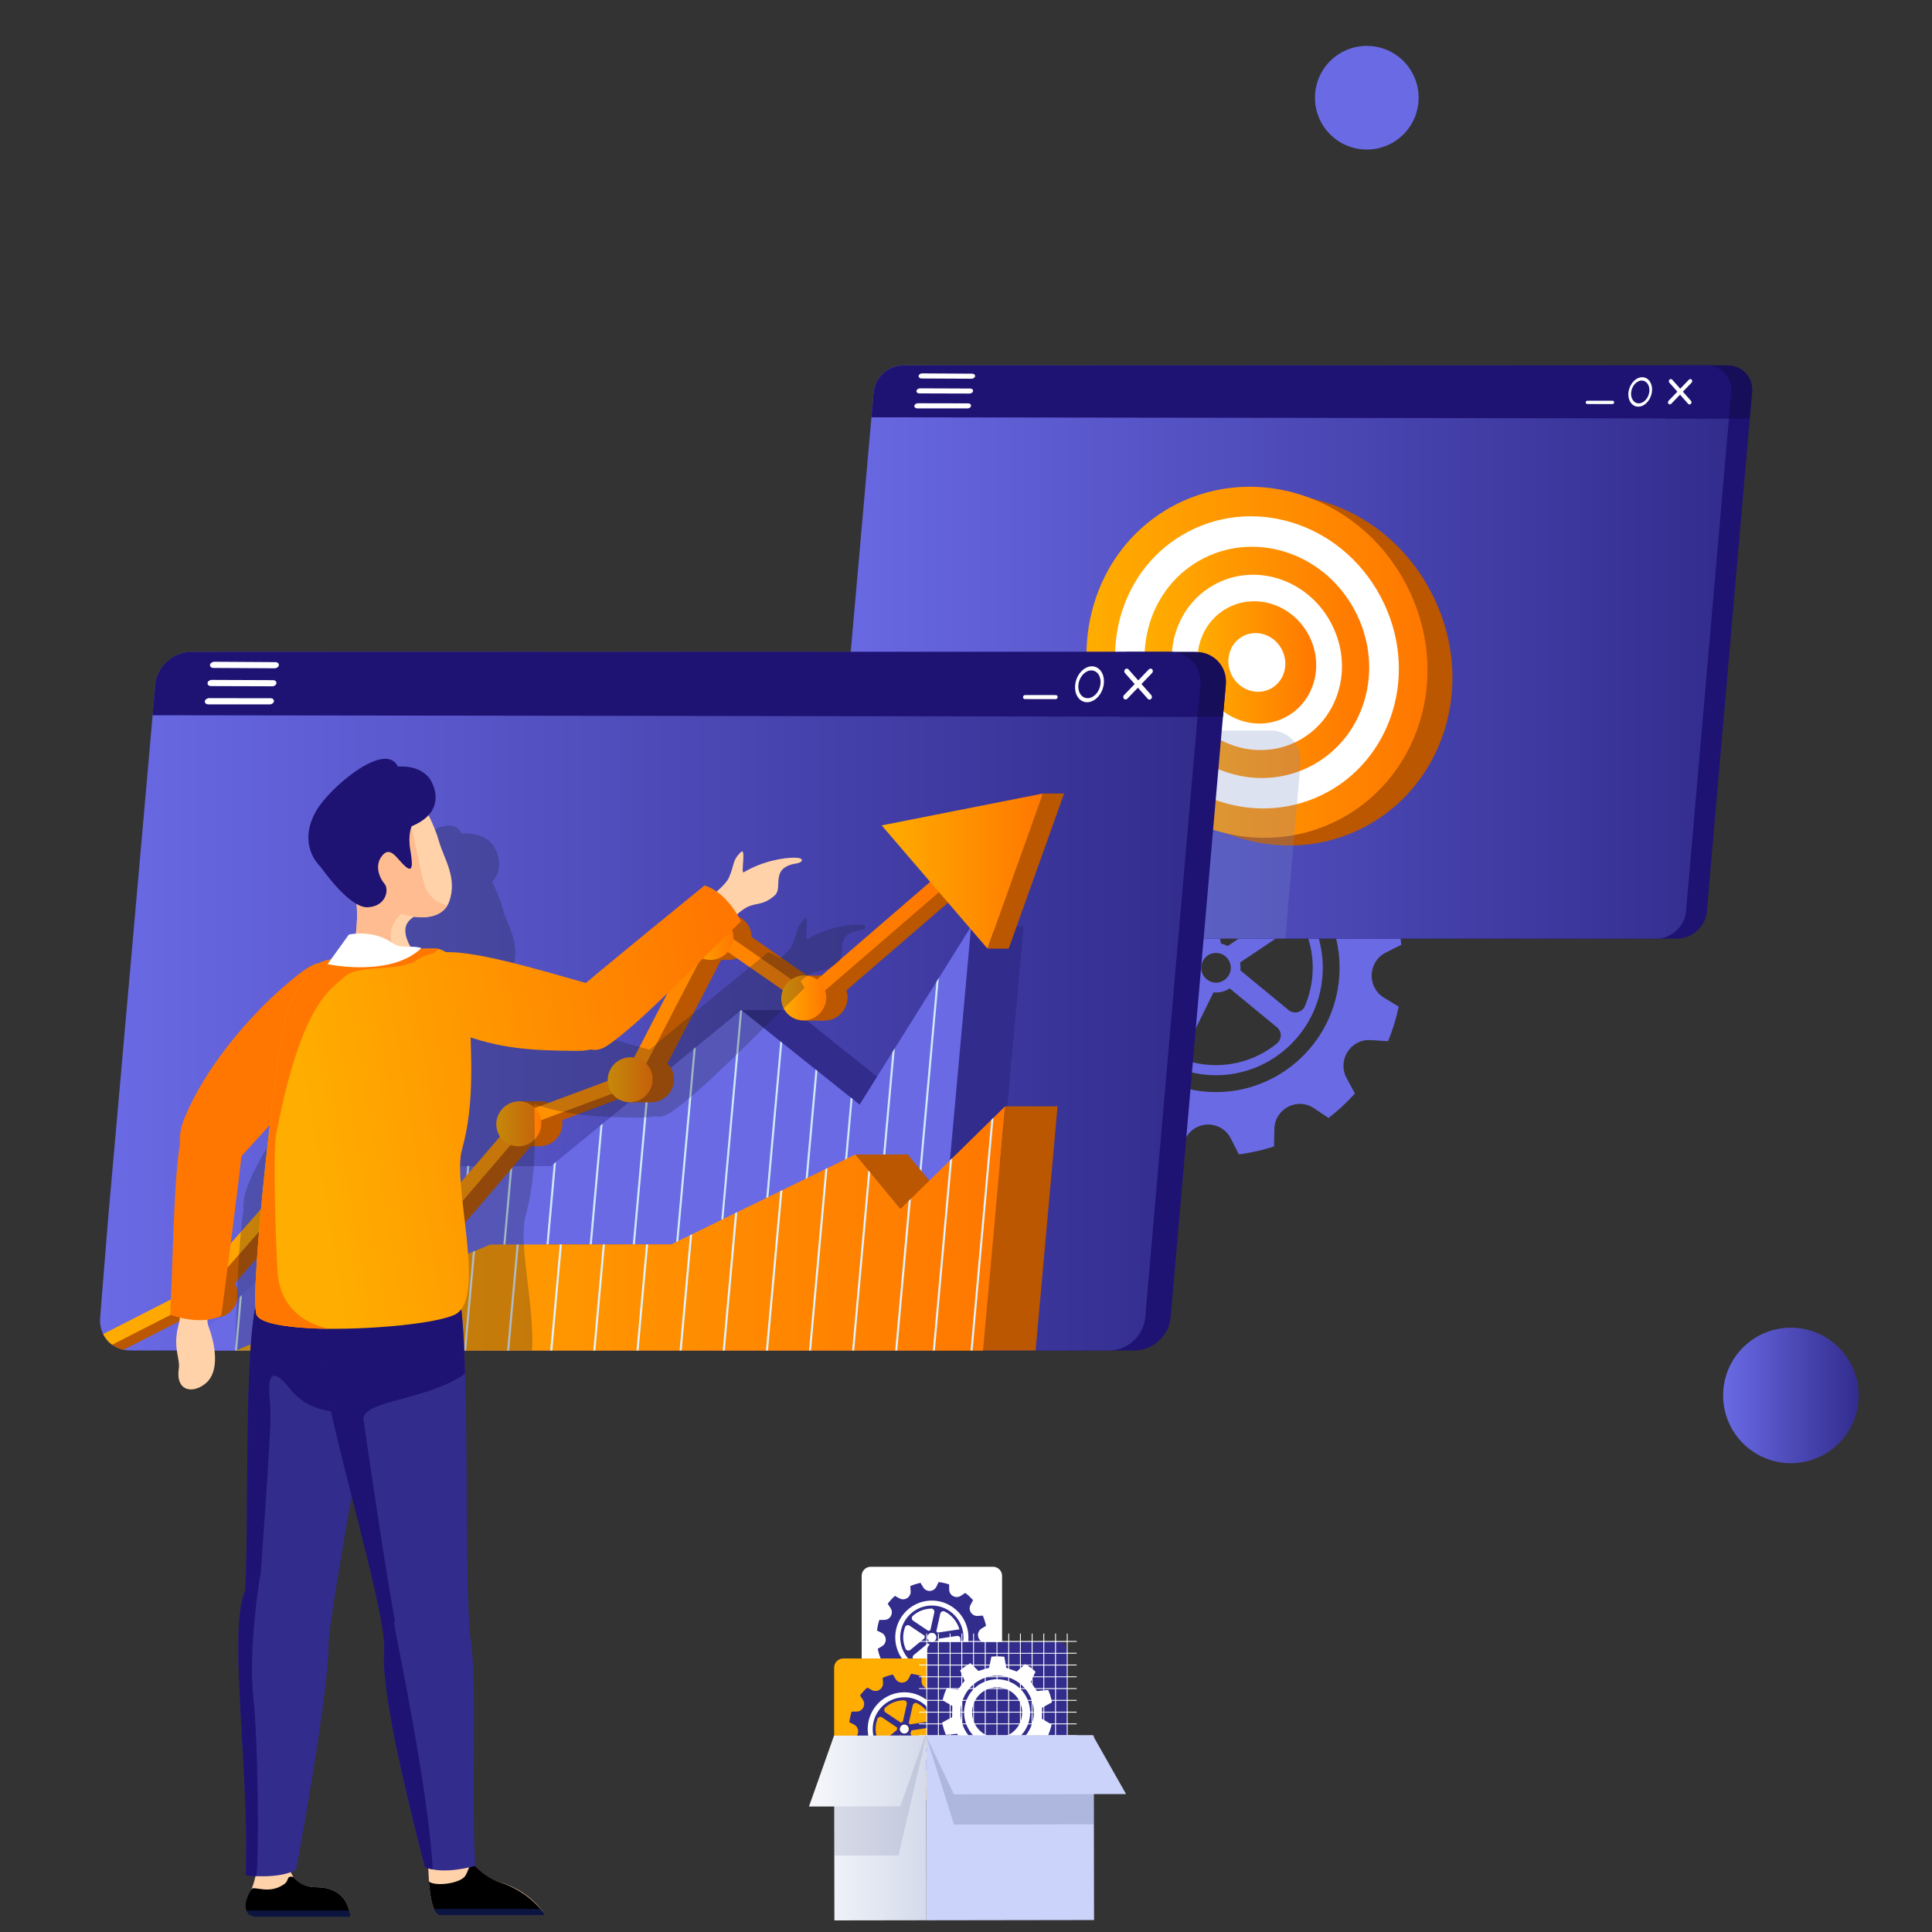 <svg xmlns="http://www.w3.org/2000/svg" xmlns:xlink="http://www.w3.org/1999/xlink" id="Layer_1" x="0px" y="0px" viewBox="0 0 4000 4000" style="enable-background:new 0 0 4000 4000;" xml:space="preserve"><rect x="0" y="0" width="4000" height="4000" fill="#333333" stroke="none"/><style type="text/css">	.st0{fill:#6A6AE5;}	.st1{fill:url(#SVGID_1_);}	.st2{fill:#FFFFFF;}	.st3{fill:#322C8D;}	.st4{fill:#FFAD00;}	.st5{fill:#CBD3FA;}	.st6{fill:url(#SVGID_00000053521902333764260710000005897065923315204236_);}	.st7{opacity:0.22;}	.st8{fill:#4A557A;}	.st9{opacity:0.6;}	.st10{opacity:0.27;fill:#56638F;}	.st11{fill:url(#SVGID_00000060720333864972016750000011716598057845839247_);}	.st12{fill:#1E1273;}	.st13{fill:url(#SVGID_00000181086355568447176040000005526059678657285524_);}	.st14{fill:#170E59;}	.st15{fill:#BA5700;}	.st16{fill:url(#SVGID_00000059297729644672279780000003953793425714324368_);}	.st17{fill:url(#SVGID_00000017509524498557694560000014267084335957364396_);}	.st18{fill:url(#SVGID_00000129925917418534344630000001188836464543591552_);}	.st19{opacity:0.25;fill:#7A8CC9;}	.st20{fill:url(#SVGID_00000049922947139848810180000009745582397813350550_);}	.st21{clip-path:url(#SVGID_00000013156982939768554480000008634698747446471096_);}	.st22{clip-path:url(#SVGID_00000181078885042774619750000002052202216272785075_);}	.st23{fill:#CEE9F6;}	.st24{clip-path:url(#SVGID_00000075867109739707740890000011765009338175273656_);}	.st25{fill:#E0F2FD;}	.st26{fill:url(#SVGID_00000016049050330619298670000013365824416385091233_);}	.st27{fill:url(#SVGID_00000132060005601101161300000010989387392686446751_);}	.st28{fill:url(#SVGID_00000139274911898736458800000017895465491330845629_);}	.st29{fill:url(#SVGID_00000062153807058155483690000004425171533163421572_);}	.st30{fill:url(#SVGID_00000177448866531388614070000015735547676329385367_);}	.st31{fill:url(#SVGID_00000081622791811015606400000014918815024914266809_);}	.st32{fill:url(#SVGID_00000047781538336820082460000018028164697749134754_);}	.st33{fill:url(#SVGID_00000048485017467944902900000007615690175094040456_);}	.st34{fill:url(#SVGID_00000057108821279787683680000014614368572681855118_);}	.st35{opacity:0.25;fill:#1A1E2B;}	.st36{fill:#FFD2A9;}	.st37{fill:#FF7700;}	.st38{fill:#0C1540;}	.st39{fill:#FFBC90;}	.st40{fill:url(#SVGID_00000064351992877179328080000008146290075332035516_);}	.st41{fill:url(#SVGID_00000180363408869268785760000007979244663692855425_);}	.st42{fill:url(#SVGID_00000132795733648311116950000002229260191144255368_);}</style><g>	<g>		<g>			<g>				<g>					<g>						<g>							<path class="st0" d="M2869,1972.3l32.4-16.3c-1.5-12.5-3.8-25-6.4-37.1c-2.6-12.5-6-24.2-9.8-36.4l-36.5-0.8        c-41.1-1.1-65.1-47.3-42.6-82.2l20.3-30.7c-15.1-19.7-32-38.3-50.8-54.9l-31.6,17.4c-36.5,19.7-80.2-8.3-78-49.6l2.3-36.3        c-23-9.8-46.7-17.4-71.2-22.7l-18.8,31.4c-21.4,35.2-73.4,32.9-91.9-4.2l-16.2-32.5c-12.4,1.5-24.9,3.8-36.9,6.4        c-12.4,2.7-24.1,6.1-36.1,9.9l-0.8,36.8c-1.1,41.3-47.1,65.5-81.7,42.8l-30.5-20c-19.6,14.8-38,31.8-54.6,50.7l17.3,32.2        c19.6,36.3-8.3,80.3-49.4,78l-36.2-2.3c-9.8,23.1-17.3,47-22.5,71.6l31.2,19c35,22,32.8,73.8-4.2,92.4l-32.4,16.7        c1.5,12.1,3.7,24.6,6.4,36.7c2.7,12.5,6.1,24.6,9.8,36.4l36.5,0.7c41.1,1.2,65.1,47.4,42.6,82.2l-20,30.7        c14.7,19.7,31.6,38.3,50.5,55l31.6-17.4c36.5-19.7,80.2,8.3,77.9,49.6l-2.2,36.8c23,9.9,46.7,17,71.2,22.4l18.8-31.1        c21.8-35.6,73.4-33.3,91.9,3.8l16.6,32.6c12-1.5,24.5-3.8,36.5-6.5c12.4-2.6,24.5-6.1,36.2-9.8l0.7-36.7        c1.2-41.3,47.1-65.5,81.7-42.8l30.5,20.5c19.6-15.1,38-32.2,54.6-50.7l-17.3-32.2c-19.6-36.7,8.3-80.7,49.3-78.4l36.5,2.3        c9.8-23.1,17-47,22.2-71.6l-31.3-18.9C2829.9,2043.2,2832.1,1990.9,2869,1972.3z M2772.7,2022.9        c-10.5,141.5-133.6,248-274.3,237.4c-140.7-10.7-246.6-134.4-236-275.9c10.5-141.5,133.6-248,274.3-237.4        C2677.4,1757.6,2783.3,1881.3,2772.7,2022.9z M2534.1,1781.8c-121.6-9.2-228,82.9-237.1,205.2        c-9.2,122.3,82.4,229.3,204,238.5c121.6,9.2,228-82.8,237.1-205.2C2747.2,1897.9,2655.7,1791,2534.1,1781.8z M2522.2,1802.2        c48.2,1.2,93.4,19.3,128,50.4c10.9,9.5,9.8,26.9-2.3,34.9l-106.2,71.2c-4.2-2.3-9.1-4.2-13.6-4.9l-27.8-125        C2497.4,1814.7,2508.3,1801.9,2522.2,1802.2z M2487.2,2001.5c1.2-17.1,15.8-29.9,32.8-28.4c16.6,1.2,29.4,15.9,28.2,33        c-1.5,16.6-16.2,29.5-32.8,28.4C2498.5,2032.9,2485.7,2018.1,2487.2,2001.5z M2428.1,1823.1c12.8-6.1,27.9,1.1,30.9,15.1        l27.9,124.6c-1.1,1.2-2.7,1.9-3.8,3.1c-1.5,1.5-3,3.4-4.5,4.9l-153.6-23.1C2340.3,1894.3,2377.2,1848.4,2428.1,1823.1z         M2385.2,2154.9c-30.9-27.3-53.5-64-63.3-107.2c-2.2-10.6-3.7-20.8-4.5-31c-0.8-14,11.7-25.4,25.2-23.1l124.7,18.9        c1.5,7.2,4.1,14,8.3,20.1l-56.5,115.5C2412.7,2161,2395.7,2164.4,2385.2,2154.9z M2643.5,2160.6        c-23.4,18.9-51.3,32.9-82.1,39.8c-31.3,6.8-61.8,6.4-90.8-0.8c-13.5-3.4-20.7-18.6-14.3-31l56.1-114        c11.7,1.2,23.3-1.5,33.5-8.3l97.6,80.3C2654.4,2135.2,2654.4,2151.8,2643.5,2160.6z M2705.2,1932.6c3,8.7,5.7,17.8,7.9,27.3        c9.4,42.8,4.5,85.2-11.3,122.7c-5.6,13.6-22.6,17.8-33.9,8.7l-99.8-82.2c0.4-5.3,0.4-11-0.8-16.3l105.1-70.4        C2684.1,1914.4,2700.3,1919.3,2705.2,1932.6z"></path>						</g>					</g>				</g>			</g>		</g>	</g></g><path class="st0" d="M2829.8,309.6c-59.3,0-107.3-48-107.3-107.3c0-59.3,48-107.3,107.3-107.3c59.3,0,107.3,48,107.3,107.3 C2937.1,261.6,2889.1,309.6,2829.8,309.6z"></path><linearGradient id="SVGID_1_" gradientUnits="userSpaceOnUse" x1="3567.54" y1="2889.12" x2="3848.172" y2="2889.12">	<stop offset="0" style="stop-color:#6A6AE5"></stop>	<stop offset="1" style="stop-color:#322C8D"></stop></linearGradient><path class="st1" d="M3848.2,2889.1c0,77.5-62.8,140.3-140.3,140.3c-77.5,0-140.3-62.8-140.3-140.3c0-77.5,62.8-140.3,140.3-140.3 C3785.3,2748.8,3848.2,2811.6,3848.2,2889.1z"></path><g>	<g>		<g>			<path class="st2" d="M2055.8,3536.2h-252.9c-10.4,0-18.9-8.5-18.9-18.9v-254.6c0-10.4,8.4-18.9,18.9-18.9h252.9    c10.4,0,18.9,8.4,18.9,18.9l0,254.6C2074.7,3527.7,2066.2,3536.2,2055.8,3536.2z"></path>			<g>				<g>					<g>						<g>							<g>								<path class="st3" d="M1826.4,3408.1l-9.2,5.6c1.6,7.3,3.7,14.4,6.6,21.2l10.8-0.7c12.2-0.7,20.4,12.3,14.6,23.2l-5.1,9.5         c4.9,5.5,10.4,10.5,16.2,15l9-6.1c10.3-6.7,23.9,0.4,24.2,12.7l0.2,10.9c3.5,1.1,7,2.1,10.7,2.9c3.6,0.8,7.2,1.5,10.8,1.9         l4.9-9.7c5.4-11,20.7-11.7,27.2-1.1l5.6,9.2c7.3-1.6,14.3-3.7,21.1-6.6l-0.7-10.9c-0.7-12.2,12.3-20.5,23.1-14.7l9.4,5.2         c5.6-4.9,10.6-10.4,14.9-16.3l-5.9-9.1c-6.7-10.3,0.4-24,12.6-24.3l10.8-0.2c1.1-3.5,2.1-7.1,2.9-10.8         c0.8-3.6,1.5-7.3,1.9-10.9l-9.6-4.9c-10.9-5.5-11.6-20.9-1.2-27.4l9.3-5.6c-1.6-7.3-3.8-14.4-6.7-21.2l-10.7,0.7         c-12.2,0.7-20.4-12.3-14.6-23.1l5.1-9.5c-4.9-5.6-10.4-10.7-16.2-15l-9,5.9c-10.3,6.7-23.9-0.4-24.2-12.7l-0.2-10.9         c-3.6-1.1-7-2.1-10.7-2.9c-3.6-0.8-7.3-1.5-10.9-1.9l-4.8,9.7c-5.5,11-20.9,11.7-27.2,1.2l-5.6-9.3         c-7.2,1.6-14.3,3.8-21.1,6.7l0.7,10.8c0.7,12.2-12.3,20.5-23.1,14.7l-9.4-5.2c-5.6,4.9-10.6,10.4-15,16.3l6,9.1         c6.7,10.3-0.4,24-12.6,24.3l-10.8,0.2c-1.1,3.6-2.1,7.1-2.9,10.8c-0.8,3.6-1.4,7.3-1.9,11l9.6,4.8         C1836.2,3386.2,1836.8,3401.7,1826.4,3408.1z M1934.4,3338.2l-8.2,37c-1.3,0.2-2.8,0.8-4,1.5l-31.5-21.1         c-3.6-2.4-3.9-7.5-0.7-10.3c10.3-9.2,23.7-14.6,37.9-14.9C1932.1,3330.2,1935.3,3334,1934.4,3338.2z M1938.3,3389.3         c0.5,4.9-3.3,9.3-8.4,9.8c-4.9,0.3-9.3-3.5-9.7-8.4c-0.3-5.1,3.5-9.4,8.4-9.8C1933.6,3380.5,1938,3384.3,1938.3,3389.3z          M1986.4,3373.4l-45.5,6.8c-0.5-0.4-0.9-1-1.3-1.5c-0.3-0.3-0.8-0.6-1.1-0.9l8.2-36.9c0.9-4.1,5.3-6.3,9.1-4.5         C1970.9,3344,1981.8,3357.6,1986.4,3373.4z M1941.8,3398.5c1.2-1.8,2-3.8,2.5-5.9l36.9-5.6c4-0.7,7.7,2.7,7.5,6.8         c-0.2,3-0.7,6.1-1.3,9.2c-2.9,12.8-9.6,23.7-18.7,31.8c-3.1,2.8-8.1,1.8-10-2L1941.8,3398.5z M1892,3426.4l28.9-23.8         c3,2,6.5,2.8,9.9,2.5l16.6,33.8c1.9,3.7-0.2,8.2-4.2,9.2c-8.6,2.1-17.6,2.2-26.9,0.2c-9.1-2-17.4-6.2-24.3-11.8         C1888.8,3433.9,1888.8,3428.9,1892,3426.4z M1871.4,3377c0.7-2.8,1.4-5.5,2.3-8.1c1.4-3.9,6.3-5.4,9.7-3l31.1,20.9         c-0.3,1.6-0.3,3.3-0.2,4.8l-29.5,24.3c-3.3,2.7-8.4,1.5-10-2.6C1870.1,3402.2,1868.6,3389.7,1871.4,3377z"></path>								<path class="st2" d="M1920.2,3390.7c0.5,4.9,4.8,8.7,9.7,8.4c5-0.4,8.8-4.8,8.4-9.8c-0.3-5.1-4.7-8.9-9.7-8.4         C1923.7,3381.3,1919.9,3385.6,1920.2,3390.7z"></path>							</g>						</g>					</g>					<g>						<g>							<g>								<path class="st2" d="M1935,3466c-41.7,3.1-78.1-28.4-81.3-70.3c-3.1-41.9,28.2-78.6,69.9-81.7c41.7-3.1,78.1,28.4,81.3,70.3         C2008,3426.2,1976.7,3462.8,1935,3466z M1924.4,3324.3c-36,2.7-63.1,34.4-60.4,70.7c2.7,36.2,34.2,63.5,70.2,60.8         c36-2.7,63.1-34.4,60.4-70.6C1991.9,3348.8,1960.4,3321.5,1924.4,3324.3z"></path>							</g>						</g>					</g>				</g>			</g>		</g>		<g>			<path class="st4" d="M1998.8,3726.1h-252.9c-10.4,0-18.9-8.4-18.9-18.9v-254.6c0-10.4,8.5-18.9,18.9-18.9h252.9    c10.4,0,18.9,8.4,18.9,18.9v254.6C2017.6,3717.6,2009.2,3726.1,1998.8,3726.1z"></path>			<g>				<g>					<g>						<g>							<g>								<path class="st3" d="M1769.4,3598l-9.3,5.6c1.6,7.3,3.7,14.4,6.6,21.2l10.8-0.7c12.2-0.7,20.4,12.3,14.6,23.2l-5.1,9.5         c4.9,5.5,10.4,10.5,16.2,15l9-6.1c10.3-6.7,23.9,0.5,24.2,12.7l0.2,10.9c3.5,1.1,7,2.1,10.7,2.9c3.6,0.8,7.2,1.5,10.8,1.9         l4.9-9.7c5.5-11,20.7-11.7,27.2-1.1l5.6,9.2c7.3-1.6,14.3-3.7,21.1-6.6l-0.7-10.9c-0.7-12.2,12.3-20.5,23.1-14.7l9.4,5.2         c5.6-4.9,10.6-10.4,14.9-16.3l-5.9-9.1c-6.7-10.3,0.4-24,12.6-24.3l10.8-0.2c1.1-3.5,2.1-7.1,2.9-10.8         c0.8-3.6,1.4-7.3,1.9-10.9l-9.6-4.9c-10.9-5.5-11.6-20.9-1.2-27.4l9.3-5.6c-1.6-7.3-3.8-14.4-6.7-21.2l-10.7,0.7         c-12.2,0.7-20.4-12.3-14.6-23.1l5.1-9.5c-4.9-5.6-10.4-10.7-16.2-15l-9.1,5.9c-10.3,6.7-23.9-0.4-24.2-12.7l-0.2-10.9         c-3.6-1.1-7-2.1-10.7-2.9c-3.6-0.8-7.3-1.5-10.9-1.9l-4.8,9.6c-5.5,11-20.9,11.7-27.2,1.2l-5.6-9.3         c-7.2,1.6-14.3,3.8-21.1,6.7l0.7,10.8c0.7,12.2-12.3,20.5-23.1,14.7l-9.4-5.2c-5.6,4.9-10.6,10.4-15.1,16.3l6,9.1         c6.7,10.3-0.4,24-12.6,24.3l-10.8,0.2c-1.1,3.6-2.1,7.1-2.9,10.8c-0.8,3.6-1.4,7.3-1.9,11l9.6,4.8         C1779.1,3576.1,1779.8,3591.6,1769.4,3598z M1877.4,3528.1l-8.3,37c-1.3,0.2-2.8,0.8-4,1.5l-31.5-21.1         c-3.6-2.4-3.9-7.5-0.7-10.3c10.3-9.2,23.7-14.6,37.9-14.9C1875,3520.1,1878.3,3523.9,1877.4,3528.1z M1881.3,3579.2         c0.5,4.9-3.3,9.3-8.4,9.8c-4.9,0.3-9.3-3.5-9.7-8.4c-0.3-5,3.5-9.4,8.4-9.8C1876.6,3570.4,1880.9,3574.2,1881.3,3579.2z          M1929.3,3563.3l-45.5,6.9c-0.4-0.5-0.9-1-1.3-1.5c-0.3-0.3-0.8-0.6-1.1-0.9l8.3-36.9c0.9-4.2,5.3-6.3,9.1-4.5         C1913.8,3533.9,1924.8,3547.5,1929.3,3563.3z M1884.7,3588.4c1.2-1.8,2-3.8,2.5-5.9l36.9-5.6c4-0.7,7.7,2.7,7.5,6.8         c-0.2,3-0.7,6.1-1.3,9.2c-2.9,12.8-9.6,23.7-18.8,31.8c-3.1,2.8-8.1,1.8-10-2L1884.7,3588.4z M1835,3616.3l28.9-23.8         c3,2,6.5,2.8,9.9,2.5l16.6,33.8c1.9,3.7-0.2,8.2-4.2,9.2c-8.6,2.1-17.6,2.2-26.9,0.2c-9.1-2-17.4-6.2-24.3-11.8         C1831.7,3623.8,1831.7,3618.8,1835,3616.3z M1814.3,3566.9c0.7-2.8,1.5-5.5,2.3-8.1c1.5-3.9,6.3-5.4,9.7-3l31.1,20.9         c-0.3,1.6-0.3,3.3-0.2,4.8l-29.6,24.3c-3.3,2.7-8.4,1.5-10-2.6C1813,3592.1,1811.5,3579.6,1814.3,3566.9z"></path>								<path class="st2" d="M1863.2,3580.6c0.4,4.9,4.8,8.8,9.7,8.4c5-0.4,8.8-4.8,8.4-9.8c-0.3-5.1-4.7-8.9-9.7-8.4         C1866.7,3571.2,1862.9,3575.5,1863.2,3580.6z"></path>							</g>						</g>					</g>					<g>						<g>							<g>								<path class="st2" d="M1877.9,3655.9c-41.7,3.1-78.1-28.4-81.2-70.3c-3.1-41.9,28.2-78.6,69.9-81.7         c41.7-3.1,78.1,28.4,81.3,70.3C1951,3616.1,1919.6,3652.8,1877.9,3655.9z M1867.4,3514.2c-36,2.7-63.1,34.4-60.4,70.7         c2.7,36.2,34.2,63.5,70.2,60.8c36-2.7,63.1-34.4,60.4-70.7C1934.9,3538.7,1903.4,3511.4,1867.4,3514.2z"></path>							</g>						</g>					</g>				</g>			</g>		</g>		<g>			<path class="st3" d="M2190.9,3691.7H1938c-10.4,0-18.9-8.5-18.9-18.9v-254.6c0-10.4,8.5-18.9,18.9-18.9h252.9    c10.4,0,18.9,8.4,18.9,18.9v254.6C2209.8,3683.3,2201.3,3691.7,2190.9,3691.7z"></path>			<path class="st2" d="M2210.5,3691.8h18.6v-1.8h-18.6v-22.6h18.6v-1.8h-18.6v-22.5h18.6v-1.8h-18.6v-22.6h18.6v-1.8h-18.6v-22.6    h18.6v-1.8h-18.6V3570h18.6v-1.8h-18.6v-22.5h18.6v-1.8h-18.6v-22.6h18.6v-1.8h-18.6v-22.6h18.6v-1.8h-18.6v-22.6h18.6v-1.8    h-18.6v-22.6h18.6v-1.8h-18.6v-22.6h18.6v-1.8h-18.6v-22.6h18.6v-1.8h-18.6v-15.4h-1.8v15.4h-22.4v-15.4h-1.8v15.4H2162v-15.4    h-1.8v15.4h-22.4v-15.4h-1.8v15.4h-22.4v-15.4h-1.8v15.4h-22.4v-15.4h-1.8v15.4H2065v-15.4h-1.8v15.4h-22.4v-15.4h-1.8v15.4    h-22.4v-15.4h-1.8v15.4h-22.4v-15.4h-1.8v15.4H1968v-15.4h-1.8v15.4h-22.4v-15.4h-1.8v15.4h-22.4v-15.4h-1.8v15.4h-15v1.8h15    v22.6h-15v1.8h15v22.6h-15v1.8h15v22.6h-15v1.8h15v22.6h-15v1.8h15v22.6h-15v1.8h15v22.6h-15v1.8h15v22.5h-15v1.8h15v22.6h-15    v1.8h15v22.6h-15v1.8h15v22.6h-15v1.8h15v22.5h-15v1.8h15v22.6h-15v1.8h15v11.6h1.8v-11.6h22.4v11.6h1.8v-11.6h22.4v11.6h1.8    v-11.6h22.4v11.6h1.8v-11.6h22.4v11.6h1.8v-11.6h22.4v11.6h1.8v-11.6h22.4v11.6h1.8v-11.6h22.4v11.6h1.8v-11.6h22.4v11.6h1.8    v-11.6h22.4v11.6h1.8v-11.6h22.4v11.6h1.8v-11.6h22.4v11.6h1.8v-11.6h22.4v11.6h1.8V3691.8z M1941.9,3422.1h-22.4v-22.6h22.4    V3422.1z M1941.9,3446.4h-22.4v-22.6h22.4V3446.4z M1941.9,3470.8h-22.4v-22.6h22.4V3470.8z M1941.9,3495.1h-22.4v-22.6h22.4    V3495.1z M1941.9,3519.5h-22.4v-22.6h22.4V3519.5z M1941.9,3543.9h-22.4v-22.6h22.4V3543.9z M1941.9,3568.2h-22.4v-22.5h22.4    V3568.2z M1941.9,3592.6h-22.4V3570h22.4V3592.6z M1941.9,3616.9h-22.4v-22.6h22.4V3616.9z M1941.9,3641.3h-22.4v-22.6h22.4    V3641.3z M1941.9,3665.6h-22.4v-22.5h22.4V3665.6z M1941.9,3690h-22.4v-22.6h22.4V3690z M1966.2,3422.1h-22.4v-22.6h22.4    L1966.2,3422.1z M1966.2,3446.4h-22.4v-22.6h22.4V3446.4z M1966.2,3470.8h-22.4v-22.6h22.4V3470.8z M1966.2,3495.1h-22.4v-22.6    h22.4V3495.1z M1966.2,3519.5h-22.4v-22.6h22.4V3519.5z M1966.2,3543.9h-22.4v-22.6h22.4V3543.9z M1966.2,3568.2h-22.4v-22.5    h22.4V3568.2z M1966.2,3592.6h-22.4V3570h22.4V3592.6z M1966.2,3616.9h-22.4v-22.6h22.4V3616.9z M1966.2,3641.3h-22.4v-22.6h22.4    V3641.3z M1966.2,3665.6h-22.4v-22.5h22.4V3665.6z M1966.2,3690h-22.4v-22.6h22.4V3690z M1990.4,3422.1H1968v-22.6h22.4V3422.1z     M1990.4,3446.4H1968v-22.6h22.4V3446.4z M1990.4,3470.8H1968v-22.6h22.4V3470.8z M1990.4,3495.1H1968v-22.6h22.4V3495.1z     M1990.4,3519.5H1968v-22.6h22.4V3519.5z M1990.4,3543.9H1968v-22.6h22.4V3543.9z M1990.4,3568.2H1968v-22.5h22.4V3568.2z     M1990.4,3592.6H1968V3570h22.4V3592.6z M1990.4,3616.9H1968v-22.6h22.4V3616.9z M1990.4,3641.3H1968v-22.6h22.4V3641.3z     M1990.4,3665.6H1968v-22.5h22.4V3665.6z M1990.4,3690H1968v-22.6h22.4V3690z M2014.7,3422.1h-22.4v-22.6h22.4V3422.1z     M2014.7,3446.4h-22.4v-22.6h22.4V3446.4z M2014.7,3470.8h-22.4v-22.6h22.4V3470.8z M2014.7,3495.1h-22.4v-22.6h22.4V3495.1z     M2014.7,3519.5h-22.4v-22.6h22.4V3519.5z M2014.7,3543.9h-22.4v-22.6h22.4V3543.9z M2014.7,3568.2h-22.4v-22.5h22.4V3568.2z     M2014.7,3592.6h-22.4V3570h22.4V3592.6z M2014.7,3616.9h-22.4v-22.6h22.4V3616.9z M2014.7,3641.3h-22.4v-22.6h22.4V3641.3z     M2014.7,3665.6h-22.4v-22.5h22.4V3665.6z M2014.7,3690h-22.4v-22.6h22.4V3690z M2038.9,3422.1h-22.4v-22.6h22.4V3422.1z     M2038.9,3446.4h-22.4v-22.6h22.4V3446.4z M2038.9,3470.8h-22.4v-22.6h22.4V3470.8z M2038.9,3495.1h-22.4v-22.6h22.4V3495.1z     M2038.9,3519.5h-22.4v-22.6h22.4V3519.5z M2038.9,3543.9h-22.4v-22.6h22.4V3543.9z M2038.9,3568.2h-22.4v-22.5h22.4V3568.2z     M2038.9,3592.6h-22.4V3570h22.4V3592.6z M2038.9,3616.9h-22.4v-22.6h22.4V3616.9z M2038.9,3641.3h-22.4v-22.6h22.4V3641.3z     M2038.9,3665.6h-22.4v-22.5h22.4V3665.6z M2038.9,3690h-22.4v-22.6h22.4V3690z M2063.2,3422.1h-22.4v-22.6h22.4V3422.1z     M2063.2,3446.4h-22.4v-22.6h22.4V3446.4z M2063.2,3470.8h-22.4v-22.6h22.4V3470.8z M2063.2,3495.1h-22.4v-22.6h22.4V3495.1z     M2063.2,3519.5h-22.4v-22.6h22.4V3519.5z M2063.2,3543.9h-22.4v-22.6h22.4V3543.9z M2063.2,3568.2h-22.4v-22.5h22.4V3568.2z     M2063.2,3592.6h-22.4V3570h22.4L2063.2,3592.6z M2063.2,3616.9h-22.4v-22.6h22.4V3616.9z M2063.2,3641.3h-22.4v-22.6h22.4    V3641.3z M2063.2,3665.6h-22.4v-22.5h22.4V3665.6z M2063.2,3690h-22.4v-22.6h22.4V3690z M2087.4,3422.1H2065v-22.6h22.4V3422.1z     M2087.4,3446.4H2065v-22.6h22.4V3446.4z M2087.4,3470.8H2065v-22.6h22.4V3470.8z M2087.4,3495.1H2065v-22.6h22.4V3495.1z     M2087.4,3519.5H2065v-22.6h22.4V3519.5z M2087.4,3543.9H2065v-22.6h22.4V3543.9z M2087.4,3568.2H2065v-22.5h22.4V3568.2z     M2087.4,3592.6H2065V3570h22.4V3592.6z M2087.4,3616.9H2065v-22.6h22.4V3616.9z M2087.4,3641.3H2065v-22.6h22.4V3641.3z     M2087.4,3665.6H2065v-22.5h22.4V3665.6z M2087.4,3690H2065v-22.6h22.4V3690z M2111.7,3422.1h-22.4v-22.6h22.4V3422.1z     M2111.7,3446.4h-22.4v-22.6h22.4V3446.4z M2111.7,3470.8h-22.4v-22.6h22.4V3470.8z M2111.7,3495.1h-22.4v-22.6h22.4V3495.1z     M2111.7,3519.5h-22.4v-22.6h22.4V3519.5z M2111.7,3543.9h-22.4v-22.6h22.4V3543.9z M2111.7,3568.2h-22.4v-22.5h22.4V3568.2z     M2111.7,3592.6h-22.4V3570h22.4V3592.6z M2111.7,3616.9h-22.4v-22.6h22.4V3616.9z M2111.7,3641.3h-22.4v-22.6h22.4V3641.3z     M2111.7,3665.6h-22.4v-22.5h22.4V3665.6z M2111.7,3690h-22.4v-22.6h22.4L2111.7,3690z M2135.9,3422.1h-22.4v-22.6h22.4V3422.1z     M2135.9,3446.4h-22.4v-22.6h22.4V3446.4z M2135.9,3470.8h-22.4v-22.6h22.4V3470.8z M2135.9,3495.1h-22.4v-22.6h22.4V3495.1z     M2135.9,3519.5h-22.4v-22.6h22.4V3519.5z M2135.9,3543.9h-22.4v-22.6h22.4V3543.9z M2135.9,3568.2h-22.4v-22.5h22.4V3568.2z     M2135.9,3592.6h-22.4V3570h22.4V3592.6z M2135.9,3616.9h-22.4v-22.6h22.4V3616.9z M2135.9,3641.3h-22.4v-22.6h22.4V3641.3z     M2135.9,3665.6h-22.4v-22.5h22.4V3665.6z M2135.9,3690h-22.4v-22.6h22.4V3690z M2160.2,3422.1h-22.4v-22.6h22.4V3422.1z     M2160.2,3446.4h-22.4v-22.6h22.4V3446.4z M2160.2,3470.8h-22.4v-22.6h22.4V3470.8z M2160.2,3495.1h-22.4v-22.6h22.4V3495.1z     M2160.2,3519.5h-22.4v-22.6h22.4V3519.5z M2160.2,3543.9h-22.4v-22.6h22.4V3543.9z M2160.2,3568.2h-22.4v-22.5h22.4V3568.2z     M2160.2,3592.6h-22.4V3570h22.4V3592.6z M2160.2,3616.9h-22.4v-22.6h22.4V3616.9z M2160.2,3641.3h-22.4v-22.6h22.4V3641.3z     M2160.2,3665.6h-22.4v-22.5h22.4V3665.6z M2160.2,3690h-22.4v-22.6h22.4V3690z M2184.4,3422.1H2162v-22.6h22.4V3422.1z     M2184.4,3446.4H2162v-22.6h22.4V3446.4z M2184.4,3470.8H2162v-22.6h22.4V3470.8z M2184.4,3495.1H2162v-22.6h22.4V3495.1z     M2184.4,3519.5H2162v-22.6h22.4V3519.5z M2184.4,3543.9H2162v-22.6h22.4V3543.9z M2184.4,3568.2H2162v-22.5h22.4V3568.2z     M2184.4,3592.6H2162V3570h22.4V3592.6z M2184.4,3616.9H2162v-22.6h22.4V3616.9z M2184.4,3641.3H2162v-22.6h22.4V3641.3z     M2184.4,3665.6H2162v-22.5h22.4V3665.6z M2184.4,3690H2162v-22.6h22.4V3690z M2208.7,3422.1h-22.4v-22.6h22.4V3422.1z     M2208.7,3446.4h-22.4v-22.6h22.4V3446.4z M2208.7,3470.8h-22.4v-22.6h22.4V3470.8z M2208.7,3495.1h-22.4v-22.6h22.4V3495.1z     M2208.7,3519.5h-22.4v-22.6h22.4V3519.5z M2208.7,3543.9h-22.4v-22.6h22.4V3543.9z M2208.7,3568.2h-22.4v-22.5h22.4V3568.2z     M2208.7,3592.6h-22.4V3570h22.4V3592.6z M2208.7,3616.9h-22.4v-22.6h22.4V3616.9z M2208.7,3641.3h-22.4v-22.6h22.4V3641.3z     M2208.7,3665.6h-22.4v-22.5h22.4V3665.6z M2208.7,3690h-22.4v-22.6h22.4V3690z"></path>			<g>				<g>					<g>						<g>							<g>								<path class="st2" d="M1950.7,3566.2c0.8,4.3,1.8,8.6,3.1,12.9c1.2,4.4,2.9,8.6,4.7,12.8l23.1-2.4l13.2,19l-10.2,21         c6.5,6.3,13.6,11.7,21.3,16.3l17.3-15.6l21.7,7.5l4,23c8.8,1.2,17.7,1.5,26.8,0.6l4.9-22.9l22-6.7l16.7,16.2         c8-4.3,15.3-9.5,22-15.5l-9.5-21.3l13.8-18.5l23,3.3c3.9-8.1,6.8-16.7,8.7-25.6l-20.1-11.7l0.3-23.1l20.5-11         c-0.8-4.3-1.8-8.4-3-12.6c-1.4-4.5-3-9-4.9-13.1l-23.1,2.4l-13.1-18.9l10-21.1c-6.6-6.2-13.7-11.6-21.4-16.1l-17.3,15.6         l-21.7-7.5l-4.1-23c-8.7-1.1-17.7-1.2-26.8-0.3l-4.8,22.9l-22,6.8l-16.7-16.2c-7.8,4.3-14.8,9.3-21.3,15l9.4,21.3         l-13.9,18.5l-23-3.3c-3.8,8.1-6.8,16.6-8.7,25.4l20.1,11.8l-0.4,23.1L1950.7,3566.2z M1994.5,3516.1         c16.2-38.8,60.7-57.2,99.3-41.1c38.6,16.3,56.9,60.9,40.7,99.8c-16.2,38.9-60.6,57.2-99.1,41         C1996.6,3599.7,1978.4,3554.9,1994.5,3516.1z M2001.4,3519c-14.6,35,1.9,75.4,36.7,90c34.9,14.6,75-1.9,89.4-36.9         c14.6-35.1-1.8-75.4-36.7-90.1C2056,3467.3,2015.9,3483.9,2001.4,3519z M2016.6,3525.3c11-26.5,41.4-39,67.8-27.8         c26.3,11,38.8,41.5,27.9,68.1c-11.2,26.7-41.5,39-67.8,28C2018.1,3582.5,2005.6,3552,2016.6,3525.3z"></path>							</g>						</g>					</g>				</g>			</g>		</g>		<g>			<g>									<rect x="1917.8" y="3593.3" transform="matrix(1 -1.506210e-03 1.506210e-03 1 -5.698 3.154)" class="st5" width="347" height="382.2"></rect>			</g>			<g>									<linearGradient id="SVGID_00000007425675186430192610000005011100704688815804_" gradientUnits="userSpaceOnUse" x1="1615.829" y1="3784.76" x2="1913.957" y2="3784.76">					<stop offset="0" style="stop-color:#FFFFFF"></stop>					<stop offset="1" style="stop-color:#D5DBEB"></stop>				</linearGradient>				<polygon style="fill:url(#SVGID_00000007425675186430192610000005011100704688815804_);" points="1917.5,3593.5 1918.1,3975.7      1727.5,3976 1727,3593.8     "></polygon>			</g>		</g>		<g class="st7">			<polygon class="st8" points="2264.5,3593 2264.8,3777.1 1975.2,3777.6 1917.2,3593.5    "></polygon>		</g>		<g class="st9">			<polygon class="st10" points="1917.5,3593.5 1916.1,3601.7 1860.2,3841.5 1727.3,3841.7 1727,3593.8    "></polygon>		</g>		<g>			<polygon class="st5" points="2331.4,3714.4 1975.1,3715 1916.9,3593.1 2262.4,3592.6    "></polygon>		</g>		<g>							<linearGradient id="SVGID_00000140719916590661307770000009891297200331276200_" gradientUnits="userSpaceOnUse" x1="1615.839" y1="3666.624" x2="1913.95" y2="3666.624">				<stop offset="0" style="stop-color:#FFFFFF"></stop>				<stop offset="1" style="stop-color:#D5DBEB"></stop>			</linearGradient>			<polygon style="fill:url(#SVGID_00000140719916590661307770000009891297200331276200_);" points="1915.7,3593.1 1863.8,3739.9     1674.9,3740.2 1726.8,3593.4    "></polygon>		</g>	</g></g><g>	<path class="st12" d="M3627.5,812.6l-4.8,53.9l-88.9,1020.7c-2.7,30.9-30,56-61,56H1809.3c-16.9,0-31.5-7.5-40.7-19.5  c-7.6-9.8-11.6-22.6-10.4-36.5l10.4-133.6l0.1-0.2l5.2-59.5l16.6-187.4l56.9-642.4l4.5-51.5c2.7-31,30-56,61-56h1663.5  c7,0,13.5,1.3,19.5,3.6c0,0,0,0,0,0c1.5,0.6,2.9,1.2,4.4,2c4.2,2.1,8.1,4.8,11.5,8c1.2,1.1,2.3,2.2,3.3,3.3  c0.7,0.8,1.4,1.7,2.1,2.5c0.7,1,1.5,1.9,2.2,3c0.8,1.3,1.6,2.6,2.4,4c0.4,0.7,0.8,1.4,1.1,2.1  C3626.6,793.2,3628.4,802.6,3627.5,812.6z"></path>			<linearGradient id="SVGID_00000108293318221125046320000003784237147905477789_" gradientUnits="userSpaceOnUse" x1="1714.825" y1="1349.859" x2="3584.604" y2="1349.859">		<stop offset="0" style="stop-color:#6A6AE5"></stop>		<stop offset="1" style="stop-color:#322C8D"></stop>	</linearGradient>	<path style="fill:url(#SVGID_00000108293318221125046320000003784237147905477789_);" d="M3584.4,812.5l-4.8,53.9l-88.9,1020.8  c-2.8,30.9-30.1,56-61,56H1766.2c-24.3,0-43.7-15.5-49.5-37.1c-1.6-5.9-2.2-12.3-1.6-18.9l5.2-64.9l9.8-120.3v-0.2l16.8-189.3  l3.5-39.2l14.4-163.2l8.5-95.7l11.7-132.7l19.2-217.7l4.6-51.5c1.4-16.4,9.9-31.2,22.1-41.4c1.4-1.3,2.9-2.4,4.4-3.5  c10-7,22-11.1,34.6-11.1h1663.6c11.4,0,21.6,3.4,29.9,9.1c0.6,0.5,1.3,0.9,1.9,1.4c1.2,1,2.5,2,3.5,3.1  C3579.7,780.4,3585.9,795.6,3584.4,812.5z"></path>	<path class="st14" d="M3627.5,812.5l-4.8,53.9h-174.1l9.7-109.9h118C3607.4,756.5,3630.2,781.6,3627.5,812.5z"></path>	<g>		<path class="st12" d="M3584.4,812.5l-4.8,53.9L1804.2,864l4.6-51.4c2.7-30.9,30.1-56,61-56h1663.6   C3564.2,756.5,3587.1,781.6,3584.4,812.5z"></path>		<g>			<g>				<path class="st2" d="M3462.1,786l38.9,43.9c1.5,1.7,1.4,4.5-0.2,6.2c-1.6,1.7-4.2,1.7-5.7,0l-38.9-43.9     c-1.5-1.7-1.4-4.5,0.2-6.2C3458,784.3,3460.6,784.3,3462.1,786z"></path>				<path class="st2" d="M3496.8,786c1.6-1.7,4.2-1.7,5.7,0c1.5,1.7,1.4,4.5-0.2,6.2l-42.2,43.8c-1.6,1.7-4.2,1.7-5.7,0     c-1.5-1.7-1.4-4.5,0.2-6.2L3496.8,786z"></path>			</g>			<g>				<path class="st2" d="M3286.5,829.6l52.3,0.1c1.8,0,3.2,1.5,3.1,3.4c-0.1,1.9-1.6,3.5-3.4,3.5l-52.3-0.1c-1.8,0-3.2-1.6-3.1-3.5     C3283.1,831.2,3284.7,829.6,3286.5,829.6z"></path>			</g>			<g>				<path class="st2" d="M3371.7,811.4c-2.3,16.8,6.7,30.5,20.1,30.6c13.4,0,26.1-13.6,28.3-30.5c2.2-16.8-6.8-30.5-20.1-30.5     C3386.6,781,3374,794.6,3371.7,811.4z M3377.2,811.4c1.8-13,11.6-23.6,21.9-23.5c10.3,0,17.3,10.6,15.6,23.6     c-1.7,13-11.6,23.6-21.9,23.6C3382.4,835,3375.4,824.4,3377.2,811.4z"></path>			</g>		</g>		<g>			<g>				<path class="st2" d="M1900.4,834.9l104.2,0.2c3.6,0,6.2,2.4,5.8,5.3c-0.4,2.9-3.6,5.2-7.2,5.2l-104.3-0.1     c-3.6,0-6.3-2.4-5.8-5.3C1893.5,837.3,1896.8,834.9,1900.4,834.9z"></path>			</g>			<g>				<path class="st2" d="M1904.8,804l104,0.4c3.6,0,6.2,2.3,5.8,5.2c-0.4,2.9-3.6,5.2-7.2,5.2l-104.1-0.3c-3.7,0-6.3-2.4-5.8-5.3     C1897.9,806.3,1901.2,804,1904.8,804z"></path>			</g>			<g>				<path class="st2" d="M1909.2,773.1l103.8,0.6c3.6,0,6.2,2.4,5.8,5.2c-0.4,2.9-3.6,5.2-7.2,5.2l-103.9-0.5     c-3.6,0-6.2-2.4-5.8-5.3C1902.3,775.4,1905.5,773.1,1909.2,773.1z"></path>			</g>		</g>	</g>	<g>		<path class="st15" d="M2465.5,1071.9c-160.1,96.8-210.2,309.2-119.7,479.3c90.5,170.1,294.7,247.2,464.4,168.4   c179.6-83.4,251.8-307.6,151.4-496.2C2861.3,1034.7,2635,969.4,2465.5,1071.9z"></path>					<linearGradient id="SVGID_00000111884865582994947640000017205456416047549881_" gradientUnits="userSpaceOnUse" x1="2249.35" y1="1371.268" x2="2955.568" y2="1371.268">			<stop offset="0" style="stop-color:#FFAD00"></stop>			<stop offset="1" style="stop-color:#FF7700"></stop>		</linearGradient>		<path style="fill:url(#SVGID_00000111884865582994947640000017205456416047549881_);" d="M2910,1207.5   c100.4,188.6,28.2,412.8-151.4,496.2c-169.7,78.8-373.9,1.7-464.4-168.4c-0.7-1.3-1.4-2.5-2-3.8c-4.9-9.4-9.4-19-13.4-28.7   c-68.4-163.8-15-356.1,135-446.8C2583.3,953.6,2809.6,1018.9,2910,1207.5z"></path>		<path class="st2" d="M2447.6,1107.7c-134.6,79.7-177.6,257.3-101.6,400.1c76,142.8,247.4,206.3,388.7,139.1   c148.1-70.5,206.5-256.2,123.6-411.8C2775.4,1079.5,2588.7,1024.2,2447.6,1107.7z"></path>					<linearGradient id="SVGID_00000092427565431790131210000018195990801240263870_" gradientUnits="userSpaceOnUse" x1="2369.753" y1="1371.374" x2="2834.737" y2="1371.374">			<stop offset="0" style="stop-color:#FFAD00"></stop>			<stop offset="1" style="stop-color:#FF7700"></stop>		</linearGradient>		<path style="fill:url(#SVGID_00000092427565431790131210000018195990801240263870_);" d="M2481.5,1161.6   c-107.7,62.4-142.9,203.7-82.2,317.8c60.7,114,197.6,163.8,309.5,109.3c116.2-56.6,161-203,96-325.1   C2739.8,1141.5,2593.3,1096.9,2481.5,1161.6z"></path>		<path class="st2" d="M2511.9,1211.7c-82.4,46.8-109.9,154.4-63.5,241.6c46.4,87.2,151,124.4,235.9,82.2   c87.3-43.5,120.3-154,71.4-245.8C2706.9,1197.9,2596.7,1163.5,2511.9,1211.7z"></path>					<linearGradient id="SVGID_00000125578025354919440040000009775484834563293347_" gradientUnits="userSpaceOnUse" x1="2479.207" y1="1371.43" x2="2725.052" y2="1371.43">			<stop offset="0" style="stop-color:#FFAD00"></stop>			<stop offset="1" style="stop-color:#FF7700"></stop>		</linearGradient>		<path style="fill:url(#SVGID_00000125578025354919440040000009775484834563293347_);" d="M2540,1259.5   c-58,32.3-77.7,107.7-45.1,169c32.6,61.3,106.2,87,165.4,57c60.4-30.7,82.8-107.5,49-171C2675.4,1250.9,2599.2,1226.6,2540,1259.5   z"></path>		<path class="st2" d="M2572.8,1317.5c-28.1,15.3-37.9,51.7-22.1,81.4c15.8,29.7,51.5,41.9,79.9,27.1c28.7-14.9,39.1-51.7,23-81.9   C2637.4,1313.8,2601.2,1302,2572.8,1317.5z"></path>	</g></g><path class="st19" d="M2692.5,1580.7l-5.7,65.7l-25.8,296.8h-894.8c-24.3,0-43.7-15.5-49.5-37.1c-1.6-5.9-2.2-12.3-1.6-18.9 l5.2-64.9l9.8-120.3v-0.2l16.8-189.3h883.5c13.8,0,26.3,4.1,36.4,11.2c0.8,0.5,1.6,1.1,2.3,1.7c1.5,1.2,3,2.4,4.3,3.7 C2686.8,1541.6,2694.4,1560.1,2692.5,1580.7z"></path><g>	<path class="st12" d="M2537.8,1418.2l-5.8,65.6l-108.4,1243.9c-3.3,37.7-36.6,68.3-74.3,68.3H322.1c-20.7,0-38.4-9.2-49.6-23.7  c-9.2-12-14.1-27.5-12.6-44.5l12.7-162.8l0.1-0.3l6.4-72.5l20.2-228.4l69.3-782.9l5.5-62.7c3.3-37.7,36.6-68.3,74.4-68.3h2027.3  c8.5,0,16.5,1.6,23.8,4.4c0,0,0,0,0,0c1.8,0.7,3.6,1.5,5.3,2.4c5.1,2.6,9.8,5.9,14,9.8c1.4,1.3,2.7,2.6,4,4.1c0.9,1,1.7,2,2.6,3.1  c0.9,1.2,1.8,2.4,2.6,3.6c1,1.6,2,3.2,2.9,4.9c0.5,0.8,0.9,1.7,1.3,2.6C2536.8,1394.5,2538.9,1406,2537.8,1418.2z"></path>			<linearGradient id="SVGID_00000000909622991188325900000009728563937785477538_" gradientUnits="userSpaceOnUse" x1="207" y1="2072.937" x2="2485.592" y2="2072.937">		<stop offset="0" style="stop-color:#6A6AE5"></stop>		<stop offset="1" style="stop-color:#322C8D"></stop>	</linearGradient>	<path style="fill:url(#SVGID_00000000909622991188325900000009728563937785477538_);" d="M2485.3,1418.1l-5.8,65.7l-108.4,1243.9  c-3.3,37.7-36.6,68.3-74.3,68.3H269.6c-29.7,0-53.2-18.9-60.3-45.3c-1.9-7.2-2.7-15-1.9-23l6.3-79.1l11.9-146.5l0.1-0.2l24.7-278.5  l17.6-198.9l10.3-116.6l14.3-161.7l23.4-265.3l5.6-62.7c1.8-20,12-38.1,26.9-50.5c1.8-1.5,3.5-2.9,5.4-4.2  c12.2-8.5,26.7-13.6,42.1-13.6h2027.3c13.8,0,26.3,4.1,36.4,11.2c0.7,0.6,1.6,1.1,2.3,1.7c1.6,1.2,3,2.4,4.4,3.7  C2479.6,1379,2487.1,1397.5,2485.3,1418.1z"></path>	<path class="st14" d="M2537.9,1418.1l-5.8,65.7h-212.1l11.8-133.9h143.8C2513.3,1349.8,2541.2,1380.4,2537.9,1418.1z"></path>	<g>		<path class="st12" d="M2485.3,1418.1l-5.8,65.7l-2163.6-3l5.5-62.7c3.3-37.7,36.6-68.3,74.4-68.3h2027.3   C2460.8,1349.8,2488.7,1380.4,2485.3,1418.1z"></path>		<g>			<g>				<path class="st2" d="M2336.3,1385.8l47.4,53.5c1.8,2.1,1.7,5.5-0.3,7.6c-2,2.1-5.1,2.1-7,0l-47.4-53.5c-1.8-2.1-1.7-5.5,0.3-7.5     C2331.3,1383.7,2334.4,1383.7,2336.3,1385.8z"></path>				<path class="st2" d="M2378.6,1385.8c2-2.1,5.1-2.1,7,0c1.8,2.1,1.7,5.5-0.3,7.5l-51.4,53.4c-2,2.1-5.2,2.1-7,0     c-1.8-2.1-1.7-5.5,0.3-7.6L2378.6,1385.8z"></path>			</g>			<g>				<path class="st2" d="M2122.3,1439l63.7,0.1c2.2,0,3.9,1.9,3.8,4.2c-0.1,2.3-2,4.2-4.2,4.2l-63.7-0.1c-2.2,0-3.9-1.9-3.8-4.2     C2118.2,1440.9,2120.1,1439,2122.3,1439z"></path>			</g>			<g>				<path class="st2" d="M2226.2,1416.7c-2.8,20.5,8.2,37.2,24.5,37.2c16.3,0,31.8-16.6,34.5-37.2c2.7-20.5-8.3-37.1-24.5-37.2     C2244.3,1379.6,2228.9,1396.2,2226.2,1416.7z M2232.8,1416.7c2.1-15.8,14.1-28.7,26.6-28.7c12.6,0,21.1,12.9,19,28.8     c-2.1,15.9-14.1,28.8-26.6,28.7C2239.2,1445.5,2230.7,1432.6,2232.8,1416.7z"></path>			</g>		</g>		<g>			<g>				<path class="st2" d="M433.1,1445.4l127,0.2c4.4,0,7.5,2.9,7,6.4c-0.5,3.5-4.4,6.4-8.8,6.4l-127.1-0.1c-4.4,0-7.6-2.9-7.1-6.5     C424.7,1448.3,428.7,1445.4,433.1,1445.4z"></path>			</g>			<g>				<path class="st2" d="M438.5,1407.7l126.8,0.5c4.4,0,7.5,2.9,7,6.4c-0.5,3.5-4.4,6.4-8.7,6.3l-126.8-0.4c-4.5,0-7.6-2.9-7.1-6.5     C430,1410.5,434.1,1407.7,438.5,1407.7z"></path>			</g>			<g>				<path class="st2" d="M443.8,1370.1l126.5,0.8c4.4,0,7.5,2.9,7,6.4c-0.5,3.5-4.4,6.4-8.8,6.3l-126.6-0.7c-4.4,0-7.6-2.9-7.1-6.5     C435.4,1372.9,439.4,1370.1,443.8,1370.1z"></path>			</g>		</g>	</g>	<g>		<defs>			<path id="SVGID_00000127741469012428302100000011849314853305352878_" d="M2485.3,1418.1l-5.8,65.7l-108.4,1243.9    c-3.3,37.7-36.6,68.3-74.3,68.3H269.6c-29.7,0-53.2-18.9-60.3-45.3c-1.9-7.2-2.7-15-1.9-23l6.3-79.1l11.9-146.5l0.1-0.2    l24.7-278.5l17.6-198.9l10.3-116.6l14.3-161.7l23.4-265.3l5.6-62.7c1.8-20,12-38.1,26.9-50.5c1.8-1.5,3.5-2.9,5.4-4.2    c12.2-8.5,26.7-13.6,42.1-13.6h2027.3c13.8,0,26.3,4.1,36.4,11.2c0.7,0.6,1.6,1.1,2.3,1.7c1.6,1.2,3,2.4,4.4,3.7    C2479.6,1379,2487.1,1397.5,2485.3,1418.1z"></path>		</defs>		<clipPath id="SVGID_00000066480405212403021220000018063697636084503732_">			<use xlink:href="#SVGID_00000127741469012428302100000011849314853305352878_" style="overflow:visible;"></use>		</clipPath>		<g style="clip-path:url(#SVGID_00000066480405212403021220000018063697636084503732_);">			<g>				<polygon class="st3" points="2119.2,1918.1 2010.5,1918.2 1992.2,2121 1888.4,2286.9 1815.9,2229.1 1815.9,2229.1      1643.2,2091.1 1534.5,2091.2 1589.5,2135.1 1250,2413.7 889,2414 486.3,2798.8 2039.7,2797.6 2085.5,2290.6 2085.7,2290.6          "></polygon>				<polygon class="st15" points="2080.9,2290.6 2070.4,2407.5 1972.9,2503.1 1879.3,2390.2 1498.5,2576.3 1123.6,2576.6      590.4,2798.7 2035.1,2797.6 2143.8,2797.5 2144,2797.5 2189.6,2290.5     "></polygon>				<g>					<defs>						<polygon id="SVGID_00000106110276335184695230000013000474135528987058_" points="2010.5,1918.2 1966.3,2407.6 1931.1,2797.7        377.6,2798.9 780.4,2414.1 1141.3,2413.8 1534.5,2091.2 1779.7,2287       "></polygon>					</defs>					<use xlink:href="#SVGID_00000106110276335184695230000013000474135528987058_" style="overflow:visible;fill:#6A6AE5;"></use>					<clipPath id="SVGID_00000012450283626877161800000017327189755592267159_">						<use xlink:href="#SVGID_00000106110276335184695230000013000474135528987058_" style="overflow:visible;"></use>					</clipPath>					<g style="clip-path:url(#SVGID_00000012450283626877161800000017327189755592267159_);">						<g>							<polygon class="st23" points="1497.6,2524.9 1493.4,2524.6 1532.4,2091 1536.6,2091.4        "></polygon>						</g>						<g>															<rect x="1201.4" y="2379.6" transform="matrix(8.973567e-02 -0.996 0.996 8.973567e-02 -1080.334 3581.32)" class="st23" width="435.3" height="4.3"></rect>						</g>						<g>															<rect x="1112.1" y="2379.6" transform="matrix(8.931012e-02 -0.996 0.996 8.931012e-02 -1161.231 3493.492)" class="st23" width="435.3" height="4.3"></rect>						</g>						<g>															<rect x="1022.8" y="2379.7" transform="matrix(8.973567e-02 -0.996 0.996 8.973567e-02 -1243.078 3403.535)" class="st23" width="435.3" height="4.3"></rect>						</g>						<g>							<polygon class="st23" points="1133.8,2598.9 1129.5,2598.5 1168.5,2164.9 1172.8,2165.3        "></polygon>						</g>						<g>															<rect x="844.2" y="2379.8" transform="matrix(8.821601e-02 -0.996 0.996 8.821601e-02 -1404.521 3229.516)" class="st23" width="435.3" height="4.3"></rect>						</g>						<g>															<rect x="752.9" y="2401.6" transform="matrix(8.821137e-02 -0.996 0.996 8.821137e-02 -1509.369 3158.429)" class="st23" width="435.3" height="4.3"></rect>						</g>						<g>															<rect x="658.3" y="2460.5" transform="matrix(8.782125e-02 -0.996 0.996 8.782125e-02 -1654.043 3118.884)" class="st23" width="435.3" height="4.3"></rect>						</g>						<g>															<rect x="567.2" y="2480.2" transform="matrix(8.940051e-02 -0.996 0.996 8.940051e-02 -1757.73 3042.169)" class="st23" width="435.3" height="4.3"></rect>						</g>						<g>															<rect x="469.7" y="2571.3" transform="matrix(8.992524e-02 -0.996 0.996 8.992524e-02 -1937.441 3026.589)" class="st23" width="435.3" height="4.3"></rect>						</g>						<g>							<polygon class="st23" points="574.5,2859 570.3,2858.6 609.3,2425.1 613.5,2425.4        "></polygon>						</g>						<g>															<rect x="282.2" y="2670.8" transform="matrix(8.782587e-02 -0.996 0.996 8.782587e-02 -2206.685 2936.041)" class="st23" width="435.3" height="4.3"></rect>						</g>						<g>															<rect x="194" y="2658.3" transform="matrix(8.989646e-02 -0.996 0.996 8.989646e-02 -2275.048 2831.221)" class="st23" width="435.3" height="4.3"></rect>						</g>						<g>							<polygon class="st23" points="1586.7,2524.9 1582.4,2524.5 1621.4,2091 1625.6,2091.3        "></polygon>						</g>						<g>							<polygon class="st23" points="1664.7,2524.8 1660.4,2524.4 1699.5,2090.9 1703.7,2091.3        "></polygon>						</g>						<g>							<polygon class="st23" points="1742.7,2524.8 1738.5,2524.4 1777.5,2090.8 1781.7,2091.2        "></polygon>						</g>						<g>							<polygon class="st23" points="1820.8,2524.7 1816.5,2524.3 1855.5,2090.8 1859.8,2091.1        "></polygon>						</g>						<g>															<rect x="1705.9" y="2224" transform="matrix(8.947371e-02 -0.996 0.996 8.947371e-02 -465.828 3942.771)" class="st23" width="435.3" height="4.3"></rect>						</g>					</g>				</g>				<polygon class="st15" points="1972.9,2503.1 1879.3,2390.2 1879.3,2390.2 1770.7,2390.3 1772.8,2442.3 1498.5,2576.3      1123.6,2576.6 590.4,2798.7 2035.1,2797.6 2070.4,2407.5     "></polygon>				<g>					<defs>						<polygon id="SVGID_00000080174561860130588310000009540913328882288041_" points="1864.2,2503.2 1770.7,2390.3 1389.8,2576.4        1014.9,2576.7 481.7,2798.8 2035.1,2797.6 2080.9,2290.6       "></polygon>					</defs>											<linearGradient id="SVGID_00000160895367690350805230000006635745451792254127_" gradientUnits="userSpaceOnUse" x1="481.702" y1="2544.677" x2="2080.923" y2="2544.677">						<stop offset="0" style="stop-color:#FFAD00"></stop>						<stop offset="1" style="stop-color:#FF7700"></stop>					</linearGradient>											<use xlink:href="#SVGID_00000080174561860130588310000009540913328882288041_" style="overflow:visible;fill:url(#SVGID_00000160895367690350805230000006635745451792254127_);"></use>					<clipPath id="SVGID_00000138544793992232710540000001793397549622438309_">						<use xlink:href="#SVGID_00000080174561860130588310000009540913328882288041_" style="overflow:visible;"></use>					</clipPath>					<g style="clip-path:url(#SVGID_00000138544793992232710540000001793397549622438309_);">						<g>							<polygon class="st25" points="1768.1,2800.5 1763.9,2800.2 1802.9,2366.6 1807.1,2367        "></polygon>						</g>						<g>							<polygon class="st25" points="1672.2,2874.2 1668,2873.9 1710.7,2398.3 1715,2398.7        "></polygon>						</g>						<g>															<rect x="1382.6" y="2655.2" transform="matrix(8.978806e-02 -0.996 0.996 8.978806e-02 -1190.03 4012.55)" class="st25" width="435.3" height="4.3"></rect>						</g>						<g>							<polygon class="st25" points="1493.6,2874.4 1489.3,2874 1528.3,2440.4 1532.6,2440.8        "></polygon>						</g>						<g>							<polygon class="st25" points="1404.3,2874.4 1400,2874.1 1439,2440.5 1443.3,2440.9        "></polygon>						</g>						<g>															<rect x="1114.7" y="2655.4" transform="matrix(8.978433e-02 -0.996 0.996 8.978433e-02 -1434.117 3745.888)" class="st25" width="435.3" height="4.3"></rect>						</g>						<g>															<rect x="1023.4" y="2677.1" transform="matrix(8.925942e-02 -0.996 0.996 8.925942e-02 -1538.3 3676.231)" class="st25" width="435.3" height="4.3"></rect>						</g>						<g>															<rect x="928.8" y="2736" transform="matrix(8.994894e-02 -0.996 0.996 8.994894e-02 -1683.745 3633.685)" class="st25" width="435.3" height="4.3"></rect>						</g>						<g>															<rect x="837.7" y="2755.8" transform="matrix(8.989172e-02 -0.996 0.996 8.989172e-02 -1786.298 3561.133)" class="st25" width="435.3" height="4.3"></rect>						</g>						<g>															<rect x="744.9" y="2794.5" transform="matrix(8.980696e-02 -0.996 0.996 8.980696e-02 -1909.145 3504.121)" class="st25" width="435.3" height="4.3"></rect>						</g>						<g>															<rect x="651.6" y="2839.7" transform="matrix(8.975456e-02 -0.996 0.996 8.975456e-02 -2039.205 3452.484)" class="st25" width="435.3" height="4.3"></rect>						</g>						<g>															<rect x="559.6" y="2869.5" transform="matrix(8.923050e-02 -0.996 0.996 8.923050e-02 -2152.302 3389.501)" class="st25" width="435.3" height="4.3"></rect>						</g>						<g>															<rect x="451.5" y="2919.7" transform="matrix(8.987278e-02 -0.996 0.996 8.987278e-02 -2288.081 3339.9)" class="st25" width="463.7" height="4.3"></rect>						</g>						<g>															<rect x="1656.9" y="2581.4" transform="matrix(8.978334e-02 -0.996 0.996 8.978334e-02 -866.84 4218.505)" class="st25" width="435.3" height="4.3"></rect>						</g>						<g>							<polygon class="st25" points="1935.2,2800.4 1931,2800 1970,2366.5 1974.2,2366.9        "></polygon>						</g>						<g>															<rect x="1760.7" y="2524.1" transform="matrix(8.953732e-02 -0.996 0.996 8.953732e-02 -662.568 4327.57)" class="st25" width="550.1" height="4.2"></rect>						</g>					</g>				</g>			</g>			<g>				<path class="st15" d="M2159.2,1642.9l-3.3,9.3l-286.7,56.7l81.7,95.2l18.3,21.3l0.3,0.4l-20.7,17.8l-0.5-0.3l-13.2-6.6     l-179.6,162.7l-27.1,24.5c-6-2.9-12.7-4.5-19.8-4.5c-2.8,0-5.5,0.2-8.1,0.7c-4.9,0.9-9.6,2.5-13.9,4.7c-1.5,0.8-3,1.7-4.4,2.7     l-11-7.7l-115.2-80c0-25.4-20.3-45.8-45.8-45.8h-37.7l-0.2,10h-11.6l-135.3,289.3l-1.3,2.8c-13.1,8.3-22,22.8-22.3,39.3     c0,0.8,0,1.6,0,2.3l-40.7,15.2l-109.8,40.9c-4.4-4.5-9.7-8.1-15.7-10.5c-5.3-2.1-11-3.3-17.1-3.3h-43.8l-0.5,30.6     c-1.9,5-3,10.4-3.1,16c-0.1,5.6,0.8,10.9,2.5,15.9l-0.2,13.9h-22.2l-5.9,7.4l-144.1,179.7c-3.4-1-7-1.7-10.8-1.9v0h-0.5     c-0.8,0-1.5-0.1-2.3-0.1c-0.9,0-1.8,0-2.7,0.1h-40.1l0-0.1c0,0,0,0,0,0l-116.7-106.6c2.6-5.7,4.1-12,4.2-18.6     c0.4-24.8-18.6-45-42.9-46.5v-0.1h-46.6l-0.5,30.6c-1.9,5-3,10.4-3.1,16c-0.1,5.6,0.8,11,2.5,15.9l-0.1,5.7l-9.7,11l-5.2-1.3     l-14.4-3.5l-4.1,4.9l-157.3,186.2c-0.5-0.1-1-0.1-1.5-0.2l0-0.1h-46.6l-0.5,30.6c-1.9,5-3,10.4-3.1,16c-0.1,2.7,0.1,5.3,0.5,7.8     l-36.5,18.7l-175.9,89.9c2.4,2.4,4.4,4.4,6.2,6.1c4,3.7,6.3,5.7,6.3,5.7H226l162.7-83.1l12.5-6.4l-0.1,8h46.6v-0.1     c24.5-1.5,44.2-21.7,44.6-46.5c0.2-8.9-2.2-17.2-6.4-24.3l171.2-194.4h25.1c0.9,0.1,1.8,0.1,2.7,0.1c0.8,0,1.7-0.1,2.5-0.1h0.3     v0c4.5-0.3,8.8-1.2,12.9-2.6c28.7,26.3,86.8,78.5,107.9,97.3c4.9,4.4,7.8,7,7.8,7l6.4-3.3l0.9-0.5l18.2,16.6     c-0.1,0.3-0.2,0.7-0.3,1c-0.7,3.1-1.1,6.3-1.2,9.6c-0.1,5.6,0.8,11,2.5,16l-0.5,30.6h46.6v-0.1c24.5-1.5,44.2-21.7,44.6-46.5     c0.1-6.4-1.1-12.5-3.3-18.1l168.5-196.8h18.4c25.7,0,47-20.9,47.4-46.6c0.1-2.5-0.1-5-0.5-7.4l116.7-43.5l17.3-6.5l7.3-2.7     l-1.4,15.5h43.8c12.9,0,24.6-5.2,33.2-13.6c8.6-8.4,14-20.1,14.2-32.9c0.2-13.1-5-24.9-13.5-33.3l0,0l111.5-214.8h15.6     c15.5,0,29.3-7.6,38-19.1l88.8,61.7l29,20.1c-1.9,5-3.1,10.5-3.1,16.1c-0.1,4.6,0.5,9.1,1.7,13.3c0.5,2,1.2,3.9,2,5.8     c2,4.7,4.8,9,8.2,12.7l-8.1,14.8l0,0.1h41.9c25.7,0,47-20.9,47.4-46.6c0.1-5.4-0.8-10.6-2.4-15.5l34.3-29.6l176.4-152.2     l25.2-21.7l69.5,80.9l-12.9,36h43.8l114.7-321.2H2159.2z"></path>				<path class="st15" d="M1395.1,2235.5c-0.2,12.9-5.6,24.5-14.2,32.9c-8.6,8.4-20.3,13.6-33.2,13.6h-43.8l1.4-15.5l-7.3,2.7     l-0.8-15.4l40.7-51.8h43.8l0,0C1390.2,2210.7,1395.3,2222.5,1395.1,2235.5z"></path>				<polygon class="st15" points="1664.9,2019.5 1708.7,2019.5 1707.8,2072 1665.3,2072     "></polygon>				<path class="st15" d="M1754.5,2066.1c-0.5,25.7-21.7,46.6-47.4,46.6h-41.9l8.1-14.8c-3.4-3.7-6.2-8-8.2-12.7l43.3-34.6h43.8     C1753.7,2055.5,1754.6,2060.7,1754.5,2066.1z"></path>				<g>					<g>													<linearGradient id="SVGID_00000042711527265114502300000017445947934934632107_" gradientUnits="userSpaceOnUse" x1="172.978" y1="2298.619" x2="1981.991" y2="2298.619">							<stop offset="0" style="stop-color:#FFAD00"></stop>							<stop offset="1" style="stop-color:#FF7700"></stop>						</linearGradient>						<path style="fill:url(#SVGID_00000042711527265114502300000017445947934934632107_);" d="M1982,1814.4l-12.8,11l-20.8,18       l-4.3,3.7l-181.4,156.6l-54.3,46.9h0v0l-38.7,33.4l-1.7-1.2l-5-3.4l-42.3-29.4l-117.7-81.7l-32.2-22.3l-132.9,256.2v0       l-23.2,44.6l-16.8,6.3l-30.2,11.2l-147.5,55l-28,10.4l-18.6,21.7l-4.4,5.1l-12,14c0,0,0,0,0,0l-170.9,199.6l-42.4,49.5       l-1.4-1.3l-44.6-40.8l-125.4-114.6l-7.2-6.6l-23.7-21.7l-1.9-1.7l-13.1,14.8l-8.2,9.3l-176.4,200.3l-31.4,35.6l-2.5,1.3       l-39.8,20.4l-175,89.4c-1.8-1.7-3.9-3.7-6.2-6.1c-4.1-4.1-8.9-9.2-14.2-15.1l182.8-93.4l37.4-19.1l9-10.3l18.7-21.2l3.3-3.7       l175.1-198.8l38.5-43.7l4.4,4l42.1,38.5h0l129,117.9l9.3,8.5l18.8,17.2l0.4,0.3l26.2-30.5l5.7-6.7l161.5-188.6l39.2-45.8       l1.3-1.5l32-11.9l28.1-10.5l122.4-45.6l36.6-13.6l18-34.7l148-285.3l177.8,123.4l29.6,20.6l23.4-20.2l9-7.8l35.7-30.8       l189.5-163.6l25.1-21.7l12.8-11L1982,1814.4z"></path>						<g>															<linearGradient id="SVGID_00000116232506269178348880000004732147403708665529_" gradientUnits="userSpaceOnUse" x1="1825.402" y1="1803.441" x2="2159.231" y2="1803.441">								<stop offset="0" style="stop-color:#FFAD00"></stop>								<stop offset="1" style="stop-color:#FF7700"></stop>							</linearGradient>							<polygon style="fill:url(#SVGID_00000116232506269178348880000004732147403708665529_);" points="2044.5,1964 2159.2,1642.9         1825.4,1708.9        "></polygon>						</g>					</g>											<linearGradient id="SVGID_00000093870582772871511830000006128685679854347171_" gradientUnits="userSpaceOnUse" x1="355.273" y1="2681.797" x2="448.486" y2="2681.797">						<stop offset="0" style="stop-color:#FFAD00"></stop>						<stop offset="1" style="stop-color:#FF7700"></stop>					</linearGradient>					<path style="fill:url(#SVGID_00000093870582772871511830000006128685679854347171_);" d="M448.5,2681.8      c-0.5,25.7-21.7,46.6-47.4,46.6c-25.7,0-46.2-20.9-45.8-46.6c0.4-25.7,21.7-46.6,47.4-46.6      C428.4,2635.2,448.9,2656.1,448.5,2681.8z"></path>											<linearGradient id="SVGID_00000179610187841307173290000013547030776101052062_" gradientUnits="userSpaceOnUse" x1="595.254" y1="2416.554" x2="688.473" y2="2416.554">						<stop offset="0" style="stop-color:#FFAD00"></stop>						<stop offset="1" style="stop-color:#FF7700"></stop>					</linearGradient>					<path style="fill:url(#SVGID_00000179610187841307173290000013547030776101052062_);" d="M688.5,2416.6      c-0.5,25.7-21.7,46.6-47.4,46.6c-25.7,0-46.2-20.9-45.8-46.6c0.5-25.7,21.7-46.6,47.4-46.6      C668.4,2370,688.9,2390.8,688.5,2416.6z"></path>											<linearGradient id="SVGID_00000157294351483428870130000011202212755213025973_" gradientUnits="userSpaceOnUse" x1="796.442" y1="2588.305" x2="889.662" y2="2588.305">						<stop offset="0" style="stop-color:#FFAD00"></stop>						<stop offset="1" style="stop-color:#FF7700"></stop>					</linearGradient>					<path style="fill:url(#SVGID_00000157294351483428870130000011202212755213025973_);" d="M889.7,2588.3      c-0.5,25.7-21.7,46.6-47.4,46.6c-25.7,0-46.2-20.9-45.8-46.6c0.4-25.7,21.7-46.6,47.4-46.6      C869.6,2541.7,890.1,2562.6,889.7,2588.3z"></path>											<linearGradient id="SVGID_00000171685207231726487610000004322731749546147465_" gradientUnits="userSpaceOnUse" x1="1027.448" y1="2326.806" x2="1120.667" y2="2326.806">						<stop offset="0" style="stop-color:#FFAD00"></stop>						<stop offset="1" style="stop-color:#FF7700"></stop>					</linearGradient>					<path style="fill:url(#SVGID_00000171685207231726487610000004322731749546147465_);" d="M1120.7,2326.8      c-0.5,25.7-21.7,46.6-47.4,46.6c-25.7,0-46.2-20.9-45.8-46.6c0.5-25.7,21.7-46.6,47.4-46.6      C1100.6,2280.2,1121.1,2301.1,1120.7,2326.8z"></path>											<linearGradient id="SVGID_00000114752682332623123830000003224737436319478407_" gradientUnits="userSpaceOnUse" x1="1258.104" y1="2235.527" x2="1351.324" y2="2235.527">						<stop offset="0" style="stop-color:#FFAD00"></stop>						<stop offset="1" style="stop-color:#FF7700"></stop>					</linearGradient>					<path style="fill:url(#SVGID_00000114752682332623123830000003224737436319478407_);" d="M1351.3,2235.5      c-0.5,25.7-21.7,46.6-47.4,46.6c-25.7,0-46.2-20.9-45.8-46.6c0.5-25.7,21.7-46.6,47.4-46.6      C1331.3,2188.9,1351.8,2209.8,1351.3,2235.5z"></path>											<linearGradient id="SVGID_00000094590647774441648220000017753808019898848388_" gradientUnits="userSpaceOnUse" x1="1617.514" y1="2066.107" x2="1710.734" y2="2066.107">						<stop offset="0" style="stop-color:#FFAD00"></stop>						<stop offset="1" style="stop-color:#FF7700"></stop>					</linearGradient>					<path style="fill:url(#SVGID_00000094590647774441648220000017753808019898848388_);" d="M1710.7,2066.1      c-0.5,25.7-21.7,46.6-47.4,46.6c-25.7,0-46.2-20.9-45.8-46.6c0.5-25.7,21.7-46.6,47.4-46.6      C1690.7,2019.5,1711.2,2040.4,1710.7,2066.1z"></path>											<linearGradient id="SVGID_00000129172802554546262300000018023102317472832166_" gradientUnits="userSpaceOnUse" x1="1425.173" y1="1940.763" x2="1518.393" y2="1940.763">						<stop offset="0" style="stop-color:#FFAD00"></stop>						<stop offset="1" style="stop-color:#FF7700"></stop>					</linearGradient>					<path style="fill:url(#SVGID_00000129172802554546262300000018023102317472832166_);" d="M1518.4,1940.8      c-0.5,25.7-21.7,46.6-47.4,46.6c-25.7,0-46.2-20.9-45.8-46.6c0.5-25.7,21.7-46.6,47.4-46.6      C1498.3,1894.2,1518.8,1915,1518.4,1940.8z"></path>				</g>			</g>		</g>	</g></g><path class="st35" d="M1780.8,1925.9c-56.7,8.7-27.4,49.6-44.9,65.7c-24.5,22.5-39,14.8-58.8,25.4c-5.3,2.8-11.9,7.7-19.5,14.1 c5.3,8.6,8.1,14.6,8.1,14.6c-117.9,113.7-207.6,208.8-274.5,255.8c-13.9,9.8-25.8,12.1-36,9.5c-8.3,1.9-17.8,2.9-28.5,2.9 c-81.9-0.6-146.3-3-220.9-28c2.8,76.2,3.4,157-17.8,231.7c-15.4,54.6,19.6,194.1,13.5,278.4H660.6c3.1-78.4,16-212.4,29.4-328.3 c-23.3,25.7-44,48.2-58.7,64.4c-4.6,45.8-22.2,181.5-32.9,263.9H486.6c4.7-121.4,6.7-220.9,17.6-290.1c-1.5-14.9,1-32.5,9.4-52.9 c42.7-105,133.4-209.4,203.6-270.5c40.3-35.1,60-48.6,76.3-50.5c1-0.6,2-1.2,3-1.6c0.8-0.4,1.7-0.7,2.7-1.1c1-0.4,2.1-0.8,3.4-1.1 c1.9-0.6,3.9-1.2,6.2-1.8c2.5-0.7,5.3-1.3,8.3-2l36.8-51.2c0,0,5.6-1.3,14.5-1.8c2.2-18.3,3.4-39.6,1.5-61.5 c-35.2-19.9-73.7-76-73.7-76l0.1-0.1c-27.7-27.4-37.1-69.4-9.8-116.8c27.7-48.4,143.3-146.2,168.9-91.5c0,0,50.8-5.9,70,31.9 c11.2,22.2,12.3,47.7-6.5,68.5c7.1,14.4,16.4,35.3,21.8,55c9.5,34.7,38.7,74.5,20.8,124.6c-9.8,27.3-40.9,35.4-72.7,30.8 c-8.5,5.3-17.9,14.1-18,27.3c-0.1,14,5.7,26.6,10.7,34.7c7.1,0,14.5,0.3,22.6,2.9c-0.5,0.5-1.1,0.9-1.6,1.4c11-0.4,21-0.6,29.5-0.6 c2.6,0.1,5.2,0.4,7.8,1c5.2,1.2,10.3,3.5,15.2,6.7c3.5-0.1,6.9-0.2,10.6-0.1c71.6,1.8,210.1,44.8,279,63.7 c64.8-54.8,245.7-201.7,245.7-201.7c9.2,2.8,17.6,7.2,25.2,12.6c13-11.5,22.2-21.5,25.5-29.3c12.4-28.9,6-33.7,23.7-51.7 c13.1-13.4-0.2,45.4,6.7,41.2c38.5-23,82.2-30.8,107.6-30.2C1797.5,1914.5,1793.8,1924,1780.8,1925.9z"></path><g>	<g>		<path class="st36" d="M475.8,2433.9c1.2,73.3-59.9,270.1-44.1,312.4c15.8,42.3,21.7,93.3-4.5,116.6c-26.8,23.8-64.2,18.4-57-29.5   c3.2-21.4-13.5-43.3-0.2-91.7c13.3-48.6-7.4-216.9,1.9-290C381.1,2379.2,475,2384.3,475.8,2433.9z"></path>		<path class="st37" d="M700.4,2004.6c34.2,15.8,77.3,34.9,39.2,104.4c-38.2,69.6-215.3,256.6-254.7,301.4   c-36.7,41.7-145.7,9.4-102.9-95.6c42.8-105,133.4-209.4,203.7-270.5C655.9,1983.2,663.2,1987.4,700.4,2004.6z"></path>		<path class="st37" d="M376.2,2347.4c-16.4,80.1-16.2,210.9-23.8,374.5c0,0,61.4,24.2,105.8,2c0,0,41-309.7,42.7-342.9   C502.6,2347.8,393.2,2264.1,376.2,2347.4z"></path>	</g>	<g>		<path class="st36" d="M1033.7,3896.7c-95.1-26.3-53-106.2-76.3-160.8l-78,31.7c17.7,25.8,1.2,50.8,9.9,140.3   c6.2,63.6,23.3,57.6,23.3,57.6h216.2C1128.7,3965.5,1101.2,3915.4,1033.7,3896.7z"></path>		<path d="M1033.7,3896.7c-20.2-6.3-38.5-20.1-54.9-37.6c-4.9-5.4-10.3,17.8-16,25.4c-11.4,15.2-60.3,21.6-75,11.2   c0.7,4.4,1,8.1,1.4,12.2c6.2,63.6,23.3,57.6,23.3,57.6h216.2C1128.7,3965.5,1100.5,3917.7,1033.7,3896.7z"></path>		<path class="st38" d="M1118.8,3952.2c6.7,7.9,9.9,13.3,9.9,13.3H912.6c0,0-7.3,2.5-14.1-13.3H1118.8z"></path>	</g>	<g>		<path class="st36" d="M655.4,3907.4c-83.1,0-59.8-100.2-41.4-152.9l-79.1-18.6c-21.2,52.7,13.1,109.8-14.2,175.3   c-22.4,53.6,5.3,57.6,5.3,57.6h199C725,3968.8,725,3907.4,655.4,3907.4z"></path>	</g>	<g>		<path d="M655.4,3907.4c-23.6,0-38.6-9.1-48-21.4c-15.4-3.1-7.9,6.7-18.5,14.5c-31.4,23.1-63.5,3.1-68.1,10.7   c-30.3,49.6,5.3,57.6,5.3,57.6h199C725,3968.8,725,3907.4,655.4,3907.4z"></path>	</g>	<path class="st38" d="M510.4,3955.5h212.7c1.9,7.8,1.9,13.3,1.9,13.3H526C526,3968.8,515,3966.3,510.4,3955.5z"></path>	<path class="st3" d="M533.9,2683.3c26.5-90.1,83-154.3,101.5-171c30.5-27.4,109.3-33.1,135.4,30.6c26.1,63.7,34.3,103,14.8,224.5  c-19.5,121.5-96.9,537.3-105.1,627.7c-8.2,90.5-181.1,34.1-173-97.9C516.5,3151.3,503.3,2787.5,533.9,2683.3z"></path>	<path class="st12" d="M718.2,2922.4c-47.6,3.8-90.6-12.8-116.2-45.3c-55.9-70.7-44.6,5.7-42.1,39.3c3,38.9-26.1,417.7-25.8,419.4  c-6.6-4.8-16.8-11.8-26.7-20.9c-0.4-5.7-0.4-11.6,0-17.7c8.9-145.9-4.2-509.8,26.4-613.9c24-81.6,72.6-142,95.4-165.1  c2.3-2.4,4.4-4.4,6.2-5.9c30.5-27.4,109.3-33.1,135.3,30.6c26.1,63.7,34.3,103,14.8,224.5c-0.9,5.9-5.9,26.3-10.6,45.2  C770.2,2832.4,738.6,2920.8,718.2,2922.4z"></path>	<path class="st3" d="M951,2683.8c-18.8-86.9-70.4-145-87.7-159.8c-28.5-24.2-107.9-21.8-140,44.2c-32.1,66-66.8,118.7-57.8,237.7  c9,118.9,130.2,512.3,130.4,601.4c0.2,89.2,185.5,79.5,175.6-48.2C961.6,3231.3,972.8,2784.3,951,2683.8z"></path>	<path class="st12" d="M685.5,2709.2c1.9-59.5,14.6-93.5,37.7-140.9c17.9-36.9,50.6-53.9,80.9-57.5c1.9-0.2,3.9-0.4,5.8-0.5  c1.7-0.1,3.3-0.2,5-0.2c5-0.1,9.8,0.2,14.4,0.8c6.2,0.8,12,2.2,17.2,4c2.6,0.9,5.1,2,7.4,3.2c1.2,0.6,2.3,1.2,3.4,1.9  c2.2,1.3,4.1,2.7,5.9,4.2c1.1,0.9,2.4,2.1,3.7,3.4c0.7,0.7,1.5,1.4,2.3,2.2c0.3,0.3,0.5,0.5,0.8,0.8c0.6,0.6,1.2,1.2,1.8,1.9  c0.3,0.3,0.6,0.7,1,1c0.6,0.7,1.3,1.4,2,2.1c0.3,0.3,0.6,0.6,0.9,1c2,2.2,4.1,4.5,6.2,7.1c0.3,0.4,0.6,0.8,1,1.1  c0.8,0.9,1.6,1.9,2.4,2.9c0.4,0.5,0.8,0.9,1.1,1.4c0.8,1,1.7,2.1,2.5,3.2c0.3,0.4,0.7,0.9,1,1.3c2.4,3.1,4.8,6.3,7.2,9.8  c0.3,0.5,0.7,1,1,1.4c0.9,1.3,1.8,2.6,2.7,3.9c0.4,0.6,0.8,1.2,1.2,1.8c0.9,1.3,1.8,2.7,2.7,4.1c0.4,0.5,0.7,1.1,1.1,1.6  c2.5,3.9,5,8,7.5,12.2c0.4,0.6,0.7,1.2,1.1,1.8c0.9,1.6,1.8,3.1,2.7,4.7c0.4,0.7,0.8,1.5,1.2,2.2c0.9,1.6,1.7,3.2,2.6,4.9  c0.4,0.7,0.7,1.4,1.1,2.1c1.2,2.3,2.4,4.7,3.6,7.1c0,0,0,0,0,0c1.2,2.4,2.3,4.9,3.5,7.4c0.3,0.7,0.7,1.5,1,2.2  c0.8,1.8,1.6,3.6,2.4,5.5c0.4,0.9,0.7,1.8,1.1,2.7c0.8,1.8,1.5,3.7,2.3,5.6c0.3,0.8,0.7,1.6,1,2.5c1,2.7,2,5.4,3,8.1c0,0,0,0,0,0.1  c1,2.8,1.9,5.6,2.8,8.4c0.3,0.9,0.6,1.8,0.8,2.7c0.6,2,1.2,4,1.8,6.1c0.3,1,0.6,2.1,0.9,3.1c0.6,2,1.1,4.1,1.7,6.2  c0.2,1,0.5,1.9,0.7,2.9c0.7,3,1.5,6,2.1,9.1c0,0,0,0.1,0,0.1c0,0,0,0.1,0,0.1c0.4,1.7,0.7,3.5,1.1,5.3c0.1,0.6,0.2,1.3,0.3,2  c0.2,1.3,0.5,2.7,0.7,4.1c0.1,0.8,0.2,1.6,0.4,2.5c0.2,1.4,0.4,2.8,0.6,4.2c0.1,0.9,0.2,1.8,0.4,2.7c0.2,1.5,0.4,3.1,0.6,4.7  c0.1,0.9,0.2,1.8,0.3,2.7c0.2,1.9,0.4,3.8,0.6,5.8c0.1,0.7,0.1,1.4,0.2,2.1c0.6,5.5,1.1,11.4,1.6,17.6c0.1,0.6,0.1,1.3,0.1,1.9  c0.2,2.5,0.4,5,0.6,7.6c0.1,0.8,0.1,1.7,0.2,2.5c0.2,2.5,0.3,5,0.5,7.6c0.1,0.8,0.1,1.7,0.2,2.5c0.2,2.7,0.3,5.5,0.5,8.3  c0,0.7,0.1,1.4,0.1,2.1c0.2,3.5,0.4,7,0.6,10.6c0,0,0,0.1,0,0.1c0.6,11.6,1.1,23.7,1.6,36.4c0,0.3,0,0.6,0,0.9  c0.1,3.9,0.3,7.9,0.4,12c0,0.3,0,0.6,0,0.9c0.1,4.2,0.3,8.5,0.4,12.8c0,0,0,0,0,0.1c-78.8,56.2-214.4,55.1-210.1,95.2  c2,18.1,59.4,403.8,66.1,418.8c0.7,1.7-10.5,56.9-22.8,56.5c-0.3-2.3-0.4-4.7-0.5-7.1c-0.2-87.7-118.2-468.8-129.8-594.7  c0-0.1-4.8-33.5-2-69.3C664.9,2731.2,685.2,2719.5,685.5,2709.2z"></path>	<path class="st3" d="M516.8,3279.5c-52.6,50.9,1.4,380.3-8.3,603.2c0,0,66.6,9,104.6-11.4c0,0,74.5-397.1,66.9-487.4  C666.4,3225.3,573.2,3224.9,516.8,3279.5z"></path>	<path class="st12" d="M516.8,3279.5c6.7-6.5,14-12.2,21.6-17c-4.9,31-23.7,159.5-14.1,249.3c10.7,99.9,11.9,340.1,6.4,372.6  c-13.2-0.5-22.1-1.7-22.1-1.7C518.1,3659.8,464.2,3330.4,516.8,3279.5z"></path>	<path class="st3" d="M959.5,3347c36.3,40.2,14,316.5,24.2,516.2c0,0-66,19.4-104,2.3c0,0-104.5-384.3-81.8-463.8  C828.3,3295.1,910.8,3293.1,959.5,3347z"></path>	<path class="st12" d="M797.9,3401.7c4.7-16.5,10.7-30.4,17.5-42.1c-0.1,5.1,72.1,344.5,80.4,510.8c-3.6-0.7-7.1-1.6-10.4-2.7  c-2-0.7-3.9-1.4-5.7-2.2c0,0-33.2-125.5-60.3-253.7C801.3,3522,788.4,3435,797.9,3401.7z"></path>	<path class="st36" d="M870.8,1891.5c0,0-31.4,9.5-31.6,33.8c-0.2,24.2,17.5,44.4,17.5,44.4s-65.4,29.7-130.5,16.6  c0,0,20.6-66.3,10.1-131.4C725.8,1789.8,870.8,1891.5,870.8,1891.5z"></path>	<path class="st39" d="M809.6,1946.3c-4.8-30.7,15.9-57.4,43.7-66.5c-38.2-24.7-125.2-75.9-117-24.9  c10.5,65.1-10.1,131.4-10.1,131.4c32,6.5,64.1,2.6,88.5-3.1C812.9,1970.9,811.6,1958.6,809.6,1946.3z"></path>	<path class="st36" d="M877.8,1669.3c0,0,21.7,38.5,31.3,73.2c9.5,34.7,38.8,74.5,20.8,124.6c-18,50.1-107.7,35.7-142-3.8  c-34.3-39.5-32.9-81.1-17.1-111.1C786.5,1722.2,877.8,1669.3,877.8,1669.3z"></path>	<path class="st39" d="M879.4,1834c-5.7-16.8-32.2-145.8-32.2-145.8c-28.1,18.1-66.8,45.5-76.5,64.1c-15.8,30-17.2,71.7,17.1,111.1  c32.5,37.4,114.6,52.2,138.5,11.2C905.2,1870.3,886.4,1854.7,879.4,1834z"></path>	<path class="st12" d="M852.3,1710.6c0,0-8.2,17.4-2.9,48.7c5.3,31.3,6,49.2-11.2,33.6c-17.2-15.6-31.6-45.5-49.8-17.4  c-12,18.6-2.6,42.7,7.5,54c10.1,11.3,4.3,46.9-34.5,48.9c-38.7,2-96.9-82.9-96.9-82.9S804.2,1686.4,852.3,1710.6z"></path>	<path class="st12" d="M823.7,1587.2c0,0,50.9-5.9,70,31.9c17,33.6,11,74.8-52.2,95.5c-63.1,20.7-52.7,60.9-81.6,83.6  c-28.9,22.7-65.6,25.5-93.6-0.9c-29-27.4-39.4-70.2-11.6-118.6C682.6,1630.3,798.2,1532.4,823.7,1587.2z"></path>			<linearGradient id="SVGID_00000013151536388144041650000004018409200730031551_" gradientUnits="userSpaceOnUse" x1="649.126" y1="2384.203" x2="1535.517" y2="2233.425">		<stop offset="0" style="stop-color:#FFAD00"></stop>		<stop offset="1" style="stop-color:#FF7700"></stop>	</linearGradient>	<path style="fill:url(#SVGID_00000013151536388144041650000004018409200730031551_);" d="M940.5,2722.4  c-39,17.3-159,29.5-259.2,28.7c0,0,0,0-0.1,0c-7.3-0.1-14.5-0.2-21.6-0.4c-1.9,0-3.7-0.1-5.5-0.2c-2.9-0.1-5.7-0.2-8.5-0.4  c-2-0.1-4.1-0.2-6.1-0.3c-2.5-0.1-5-0.3-7.4-0.5c-3.3-0.2-6.6-0.4-9.8-0.7c-0.1,0-0.2,0-0.3,0c-2.1-0.1-4.3-0.3-6.3-0.5  c-3-0.3-6-0.5-8.9-0.9c-1.2-0.1-2.4-0.3-3.7-0.4c-24-2.7-43.9-6.7-56.7-12.4c-0.4-0.2-0.8-0.4-1.2-0.5c-1.9-0.9-3.6-1.8-5.1-2.7  c-0.7-0.4-1.3-0.8-1.9-1.2c-1.8-1.3-3.3-2.6-4.5-3.9c-0.4-0.5-0.8-0.9-1.1-1.4c0,0,0-0.1-0.1-0.1c-0.4-0.6-0.8-1.2-1-1.8  c0,0-0.1-0.1-0.1-0.2c-0.3-0.6-0.5-1.2-0.7-1.8c-14.1-47.3,41-539.6,58.3-604.4c17.2-64.3,50.2-112.1,76-124.3  c0.8-0.4,1.7-0.7,2.7-1.1c1-0.4,2.1-0.8,3.4-1.1c1.9-0.6,3.9-1.2,6.2-1.8c7-1.9,16-3.8,26.4-5.6c1.1-0.2,2.3-0.4,3.5-0.6  c1.2-0.2,2.4-0.4,3.6-0.6c2.9-0.5,6-1,9.1-1.5c2.1-0.4,4.2-0.7,6.4-1c0.4-0.1,0.8-0.1,1.3-0.2c55.4-8.3,131.6-15.3,172.8-14.8  c2.6,0,5.2,0.4,7.8,1c31.8,7.1,61.5,54.4,63.7,119.7c3.1,93.2,11.9,199.1-15.3,294.9C935.2,2454.6,1010,2691.6,940.5,2722.4z"></path>	<path class="st37" d="M908.1,1964.8c-5.7,6-22.9,20.7-68.9,32.9c-41.9,11.1-102.2,1.9-126.7,25.3c-26.2,25.1-88,50.1-140.7,325.2  c-7.6,39.5,0,248.4,3.2,288.5c5.3,66.3,50.4,102.9,106.2,114.4c-7.3-0.1-14.5-0.2-21.6-0.4c-1.8,0-3.7-0.1-5.5-0.2  c-2.9-0.1-5.7-0.2-8.5-0.4c-2-0.1-4.1-0.2-6.1-0.3c-2.5-0.1-5-0.3-7.4-0.5c-3.3-0.2-6.6-0.4-9.8-0.7c-0.1,0-0.2,0-0.3,0  c-2.1-0.1-4.3-0.3-6.3-0.5c-3-0.3-6-0.5-8.9-0.9c-1.2-0.1-2.4-0.3-3.7-0.4c-24-2.7-43.9-6.7-56.7-12.4c-0.4-0.2-0.8-0.4-1.2-0.5  c-1.9-0.9-3.6-1.8-5.1-2.7c-0.7-0.4-1.3-0.8-1.9-1.2c-1.8-1.3-3.3-2.6-4.5-3.9c-0.4-0.5-0.8-0.9-1.1-1.4c0,0,0-0.1-0.1-0.1  c-0.4-0.6-0.8-1.2-1-1.8c0,0-0.1-0.1-0.1-0.2c-0.3-0.6-0.5-1.2-0.7-1.8c-14.1-47.3,41-539.6,58.3-604.4  c17.2-64.3,50.2-112.1,76-124.3c0.8-0.4,1.7-0.7,2.7-1.1c1-0.4,2.1-0.8,3.4-1.1c1.9-0.6,3.9-1.2,6.2-1.8c7-1.8,16-3.7,26.4-5.6  c1.1-0.2,2.3-0.4,3.5-0.6c1.2-0.2,2.4-0.4,3.6-0.6c2.9-0.5,6-1,9.1-1.5c2.1-0.4,4.2-0.7,6.4-1c0.4-0.1,0.8-0.1,1.3-0.2  c55.4-8.3,131.6-15.3,172.8-14.8C903,1963.8,905.6,1964.1,908.1,1964.8z"></path>	<path class="st2" d="M872.4,1962.9c-22.6-7.2-39.4,3.7-61.7-11.6c-39.9-27.3-88.4-16.4-88.4-16.4l-44.1,61.3  C678.2,1996.2,808.5,2024.3,872.4,1962.9z"></path>			<linearGradient id="SVGID_00000095308562196284519370000006226969387405361332_" gradientUnits="userSpaceOnUse" x1="609.33" y1="2150.249" x2="1495.72" y2="1999.472">		<stop offset="0" style="stop-color:#FFAD00"></stop>		<stop offset="1" style="stop-color:#FF7700"></stop>	</linearGradient>	<path style="fill:url(#SVGID_00000095308562196284519370000006226969387405361332_);" d="M834.7,2048.7  c-1.7-37.7,19.9-79.3,99.3-77.3c79.3,1.9,241,54.6,298.8,69c53.9,13.4,75.7,136.1-37.6,135.3c-91.6-0.6-161.4-3.5-248-37.8  C860.7,2103.5,836.5,2089.6,834.7,2048.7z"></path>	<path class="st36" d="M1248.7,2024.4c50.1-55.8,242.6-165.3,260.7-207.8c12.3-28.9,6-33.7,23.7-51.8c13.1-13.4-0.2,45.3,6.7,41.2  c38.5-22.9,82.2-30.8,107.6-30.2c18.6,0.4,14.9,9.8,2,11.8c-56.7,8.7-27.4,49.6-44.9,65.7c-24.5,22.5-39,14.8-58.8,25.4  C1500.2,1903,1360.5,2074,1305,2125C1257.7,2168.5,1214.8,2062.2,1248.7,2024.4z"></path>			<linearGradient id="SVGID_00000088120523281236869150000005910606707655803557_" gradientUnits="userSpaceOnUse" x1="605.812" y1="2129.567" x2="1492.203" y2="1978.789">		<stop offset="0" style="stop-color:#FFAD00"></stop>		<stop offset="1" style="stop-color:#FF7700"></stop>	</linearGradient>	<path style="fill:url(#SVGID_00000088120523281236869150000005910606707655803557_);" d="M1259.7,2163.3  c66.9-47,156.6-142.2,274.5-255.9c0,0-28-59.8-75.5-74.1c0,0-242.5,197-266.5,220C1168.1,2076.2,1190.1,2212.2,1259.7,2163.3z"></path></g></svg>